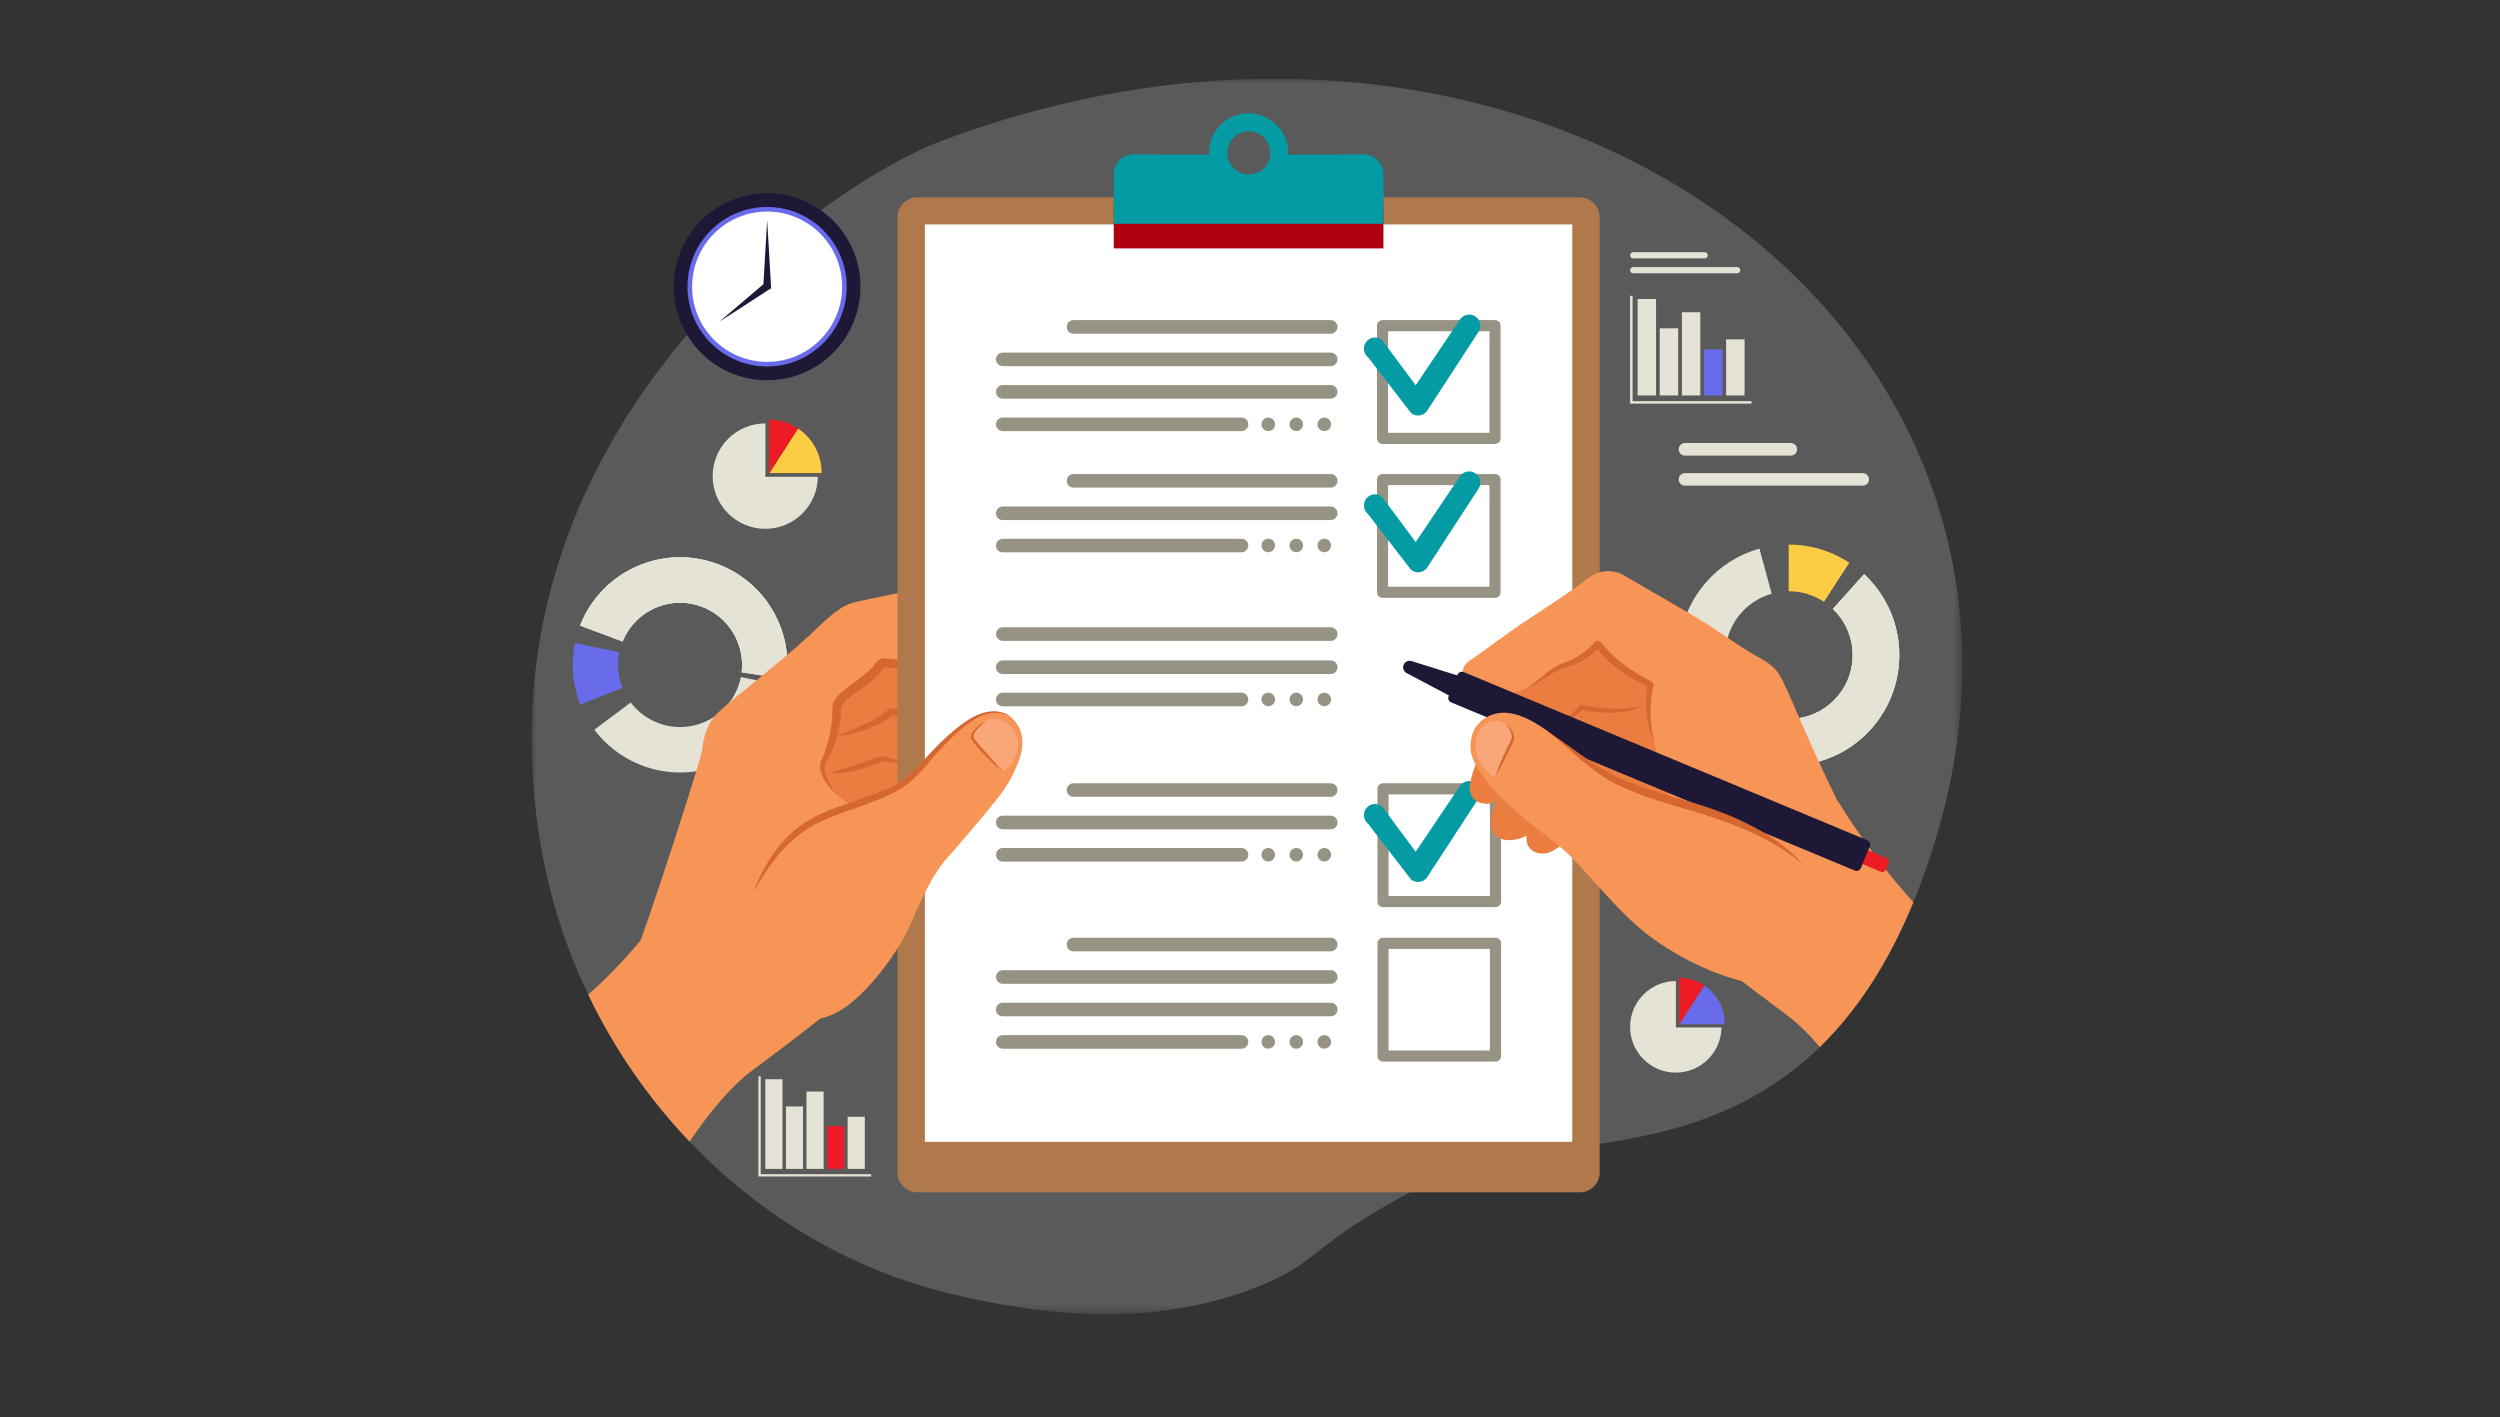 <svg width="254" height="144" viewBox="0 0 254 144" fill="none" xmlns="http://www.w3.org/2000/svg">
<rect x="0" y="0" width="254" height="144" fill="#333333" stroke="none"/>
<mask id="mask0_1085_249" style="mask-type:luminance" maskUnits="userSpaceOnUse" x="54" y="8" width="146" height="126">
<path d="M54 8H199.37V133.526H54V8Z" fill="white"/>
</mask>
<g mask="url(#mask0_1085_249)">
<path d="M129.114 130.167C134.406 127.807 133.479 125.979 146.604 119.396C158.266 113.547 185.37 122.636 196.661 85.281C212.583 32.609 155.562 -8.177 95.641 14.323C83.411 18.912 47.38 44.427 55.068 86.578C59.036 108.349 75.474 126.396 96.615 131.453C106.219 133.75 118.031 135.115 129.114 130.167Z" fill="#5A5A5A"/>
</g>
<path d="M74.959 65.24C76.235 68.485 74.641 72.151 71.401 73.427C68.162 74.709 64.505 73.115 63.229 69.87C61.953 66.62 63.542 62.953 66.781 61.677C70.021 60.396 73.683 61.995 74.959 65.24ZM58.943 71.558C61.151 77.177 67.485 79.938 73.089 77.724C78.698 75.511 81.448 69.162 79.24 63.547C77.031 57.927 70.698 55.172 65.094 57.38C59.49 59.594 56.735 65.943 58.943 71.558Z" fill="#5A5A5A"/>
<path d="M58.943 71.558C58.948 71.568 58.948 71.573 58.953 71.584C60.068 71.146 61.557 70.558 63.24 69.896C63.234 69.886 63.229 69.875 63.229 69.87C62.761 68.677 62.682 67.427 62.927 66.261L58.417 65.339C58 67.349 58.136 69.505 58.943 71.558Z" fill="#686BEA"/>
<path d="M75.271 68.787C74.865 70.818 73.469 72.615 71.401 73.427C68.714 74.49 65.745 73.568 64.078 71.375L60.386 74.136C63.261 77.959 68.427 79.563 73.089 77.724C76.662 76.313 79.078 73.219 79.787 69.709L75.271 68.787Z" fill="#E5E2D6"/>
<path d="M66.781 61.677C70.021 60.396 73.682 61.995 74.958 65.24C75.354 66.25 75.474 67.302 75.349 68.313L79.906 69C80.146 67.214 79.948 65.344 79.24 63.547C77.031 57.927 70.698 55.172 65.094 57.38C62.161 58.542 60.01 60.828 58.938 63.552L63.255 65.183C63.88 63.636 65.109 62.339 66.781 61.677Z" fill="#E5E2D6"/>
<path d="M59.042 63.302C59.01 63.386 58.974 63.469 58.943 63.552C58.943 63.552 58.943 63.552 58.938 63.552L61.24 64.422L63.255 65.183C63.292 65.084 63.333 64.99 63.375 64.896V64.891C63.422 64.797 63.469 64.709 63.516 64.615V64.609C63.562 64.521 63.615 64.433 63.667 64.344C63.667 64.344 63.667 64.339 63.672 64.334C63.719 64.25 63.771 64.167 63.828 64.084C63.828 64.078 63.833 64.073 63.839 64.068C63.891 63.984 63.943 63.906 64 63.828C64.005 63.823 64.01 63.813 64.021 63.807C64.073 63.734 64.13 63.656 64.188 63.584C64.198 63.578 64.203 63.568 64.213 63.557C64.271 63.484 64.328 63.417 64.385 63.349C64.396 63.339 64.406 63.328 64.417 63.313C64.474 63.25 64.537 63.188 64.594 63.125C64.609 63.115 64.625 63.099 64.635 63.084C64.698 63.026 64.755 62.969 64.818 62.912C64.833 62.896 64.849 62.88 64.87 62.865C64.927 62.813 64.99 62.761 65.047 62.709C65.068 62.693 65.088 62.672 65.109 62.656C65.167 62.609 65.229 62.563 65.292 62.516C65.312 62.495 65.338 62.479 65.359 62.459C65.422 62.417 65.484 62.375 65.547 62.334C65.573 62.313 65.599 62.297 65.625 62.276C65.688 62.234 65.75 62.198 65.812 62.162C65.844 62.141 65.87 62.125 65.901 62.104C65.963 62.068 66.026 62.037 66.094 62C66.125 61.984 66.151 61.964 66.182 61.948C66.255 61.912 66.328 61.88 66.396 61.844C66.427 61.834 66.448 61.818 66.479 61.807C66.578 61.761 66.677 61.719 66.781 61.677C69.412 60.636 72.323 61.495 74.005 63.594C74.073 63.677 74.135 63.755 74.193 63.844C74.318 64.011 74.432 64.188 74.537 64.37C74.698 64.646 74.838 64.933 74.958 65.24C74.99 65.328 75.026 65.417 75.057 65.511C75.062 65.531 75.068 65.547 75.073 65.568C75.104 65.656 75.13 65.745 75.156 65.839C75.162 65.849 75.167 65.865 75.172 65.88C75.193 65.964 75.213 66.047 75.234 66.125C75.234 66.141 75.24 66.156 75.245 66.172C75.266 66.261 75.281 66.354 75.297 66.443C75.302 66.464 75.302 66.484 75.307 66.505C75.323 66.594 75.338 66.688 75.349 66.776C75.349 66.781 75.349 66.781 75.349 66.787C75.359 66.875 75.37 66.964 75.375 67.052C75.38 67.073 75.38 67.094 75.38 67.115C75.385 67.203 75.391 67.292 75.396 67.38C75.396 67.401 75.396 67.417 75.396 67.433C75.396 67.516 75.396 67.594 75.396 67.672C75.396 67.688 75.396 67.703 75.396 67.724C75.391 67.808 75.385 67.896 75.38 67.984C75.38 68.005 75.38 68.026 75.375 68.052C75.37 68.141 75.359 68.224 75.349 68.313L79.906 69C79.953 68.667 79.979 68.328 79.995 67.99V67.984C80 67.875 80 67.766 80.005 67.656C80.005 67.651 80.005 67.646 80.005 67.641C80.005 67.417 80 67.193 79.99 66.964C79.984 66.854 79.974 66.75 79.963 66.646C79.963 66.625 79.963 66.609 79.963 66.594C79.953 66.495 79.943 66.401 79.932 66.302C79.932 66.292 79.927 66.276 79.927 66.266C79.901 66.052 79.87 65.834 79.828 65.615C79.828 65.594 79.823 65.568 79.818 65.547C79.802 65.464 79.787 65.38 79.766 65.297C79.76 65.266 79.755 65.24 79.75 65.214C79.729 65.12 79.708 65.031 79.688 64.943C79.682 64.927 79.677 64.912 79.677 64.896C79.646 64.792 79.62 64.683 79.588 64.578C79.583 64.558 79.578 64.537 79.573 64.511C79.547 64.433 79.521 64.349 79.495 64.271C79.484 64.234 79.474 64.203 79.463 64.167C79.443 64.094 79.417 64.021 79.391 63.948C79.38 63.917 79.37 63.886 79.359 63.854C79.318 63.75 79.281 63.646 79.24 63.547C79.104 63.193 78.948 62.854 78.781 62.526C76.963 59 73.422 56.818 69.625 56.63C69.271 56.615 68.917 56.615 68.557 56.63C68.292 56.646 68.026 56.667 67.755 56.703C66.865 56.813 65.969 57.037 65.094 57.38C65.005 57.417 64.917 57.453 64.828 57.49C64.797 57.505 64.771 57.516 64.74 57.531C64.682 57.557 64.625 57.578 64.562 57.609C64.531 57.625 64.5 57.641 64.463 57.656C64.412 57.677 64.359 57.703 64.307 57.729C64.271 57.745 64.234 57.766 64.203 57.781C64.151 57.807 64.104 57.834 64.052 57.859C64.016 57.875 63.984 57.896 63.948 57.912C63.901 57.938 63.849 57.964 63.802 57.99C63.771 58.011 63.734 58.031 63.703 58.047C63.651 58.078 63.604 58.104 63.557 58.13C63.526 58.151 63.49 58.172 63.458 58.193C63.411 58.219 63.365 58.25 63.318 58.276C63.286 58.297 63.255 58.318 63.219 58.339C63.172 58.37 63.125 58.396 63.083 58.427C63.052 58.448 63.021 58.469 62.99 58.49C62.943 58.521 62.896 58.552 62.849 58.584C62.818 58.604 62.792 58.625 62.76 58.651C62.714 58.682 62.667 58.714 62.62 58.75C62.594 58.771 62.568 58.792 62.536 58.813C62.49 58.849 62.443 58.88 62.401 58.917C62.375 58.938 62.349 58.959 62.323 58.979C62.276 59.016 62.229 59.052 62.182 59.094C62.156 59.109 62.13 59.13 62.109 59.151C62.062 59.193 62.016 59.234 61.969 59.271C61.943 59.292 61.922 59.313 61.901 59.328C61.854 59.375 61.802 59.417 61.755 59.459C61.734 59.479 61.719 59.495 61.698 59.511C61.646 59.557 61.599 59.604 61.552 59.651C61.531 59.667 61.516 59.682 61.5 59.698C61.448 59.75 61.396 59.802 61.344 59.854C61.333 59.865 61.323 59.88 61.307 59.891C61.255 59.948 61.198 60.005 61.146 60.063C61.135 60.073 61.13 60.078 61.12 60.089C61.062 60.151 61 60.219 60.943 60.287H60.938C60.146 61.182 59.505 62.203 59.042 63.302Z" fill="#E5E2D6"/>
<path d="M64.745 57.526L64.74 57.531C64.682 57.557 64.625 57.578 64.562 57.609C64.531 57.625 64.5 57.641 64.463 57.656C64.412 57.677 64.359 57.703 64.307 57.729C64.271 57.745 64.234 57.766 64.203 57.781C64.193 57.787 64.182 57.792 64.172 57.797C64.135 57.818 64.094 57.839 64.052 57.859H64.047C64.016 57.875 63.979 57.896 63.948 57.912C63.901 57.938 63.849 57.964 63.802 57.99C63.771 58.011 63.734 58.031 63.703 58.047C63.688 58.057 63.672 58.068 63.656 58.073C63.625 58.094 63.594 58.109 63.557 58.13C63.526 58.151 63.49 58.172 63.458 58.193C63.411 58.219 63.365 58.25 63.318 58.276C63.302 58.287 63.281 58.297 63.266 58.307C63.25 58.318 63.234 58.328 63.219 58.339C63.172 58.37 63.125 58.396 63.083 58.427C63.052 58.448 63.021 58.469 62.99 58.49C62.943 58.521 62.896 58.552 62.849 58.584C62.833 58.599 62.818 58.609 62.797 58.62C62.786 58.63 62.771 58.641 62.76 58.651C62.74 58.662 62.719 58.677 62.698 58.693C62.672 58.714 62.646 58.729 62.62 58.75C62.604 58.761 62.583 58.776 62.568 58.792C62.557 58.797 62.547 58.802 62.536 58.813C62.521 58.823 62.505 58.834 62.49 58.849C62.458 58.87 62.427 58.896 62.401 58.917C62.375 58.938 62.349 58.959 62.323 58.979C62.276 59.016 62.229 59.052 62.182 59.094C62.161 59.104 62.146 59.12 62.13 59.136C62.125 59.141 62.115 59.146 62.109 59.151C62.062 59.193 62.016 59.234 61.969 59.271C61.943 59.292 61.922 59.313 61.901 59.328C61.854 59.375 61.802 59.417 61.755 59.459C61.734 59.479 61.719 59.495 61.698 59.511C61.693 59.516 61.688 59.521 61.682 59.526C61.641 59.568 61.594 59.609 61.552 59.651C61.542 59.662 61.531 59.667 61.526 59.677C61.516 59.682 61.51 59.693 61.5 59.698C61.448 59.75 61.396 59.802 61.344 59.854C61.333 59.865 61.323 59.88 61.307 59.891C61.255 59.948 61.198 60.005 61.146 60.063C61.141 60.068 61.135 60.073 61.13 60.078C61.125 60.084 61.125 60.084 61.12 60.089C61.062 60.151 61 60.219 60.943 60.287C60.938 60.287 60.938 60.287 60.938 60.287C60.849 60.386 60.766 60.49 60.677 60.594C60.661 60.615 60.646 60.636 60.625 60.656C60.547 60.755 60.464 60.859 60.385 60.964C60.375 60.979 60.359 61 60.344 61.021C60.271 61.12 60.203 61.219 60.13 61.318C60.125 61.334 60.115 61.344 60.104 61.354C60.031 61.464 59.958 61.573 59.891 61.682C59.875 61.709 59.859 61.729 59.844 61.755C59.776 61.865 59.708 61.979 59.641 62.089C59.635 62.104 59.63 62.12 59.62 62.13C59.557 62.24 59.5 62.344 59.443 62.453C59.432 62.474 59.422 62.495 59.411 62.516C59.354 62.63 59.297 62.745 59.24 62.865C59.229 62.886 59.219 62.912 59.208 62.938C59.151 63.057 59.094 63.177 59.042 63.302C59.01 63.386 58.974 63.469 58.943 63.552C58.943 63.552 58.943 63.552 58.938 63.552L60.01 63.959L60.422 64.115L63.297 65.073C63.323 65.011 63.349 64.953 63.375 64.896V64.891C63.422 64.797 63.469 64.709 63.516 64.615V64.609C63.562 64.521 63.615 64.433 63.667 64.344C63.667 64.344 63.667 64.339 63.672 64.334C63.719 64.25 63.771 64.167 63.828 64.084C63.828 64.078 63.833 64.073 63.839 64.068C63.891 63.984 63.943 63.906 64 63.828C64.005 63.823 64.01 63.813 64.021 63.807C64.073 63.734 64.13 63.656 64.188 63.589C64.188 63.589 64.188 63.589 64.188 63.584C64.198 63.578 64.203 63.568 64.213 63.557C64.271 63.484 64.328 63.417 64.385 63.349C64.396 63.339 64.406 63.328 64.417 63.313C64.474 63.25 64.537 63.188 64.594 63.125C64.609 63.115 64.625 63.099 64.635 63.084C64.698 63.026 64.755 62.969 64.818 62.912C64.833 62.896 64.849 62.88 64.87 62.865C64.927 62.813 64.99 62.761 65.047 62.709C65.068 62.693 65.088 62.672 65.109 62.656C65.167 62.609 65.229 62.563 65.292 62.516C65.318 62.495 65.338 62.479 65.359 62.459C65.365 62.459 65.365 62.459 65.365 62.459C65.422 62.417 65.484 62.375 65.547 62.334C65.573 62.313 65.599 62.297 65.625 62.276C65.688 62.234 65.75 62.198 65.812 62.162C65.844 62.141 65.87 62.125 65.901 62.104C65.963 62.068 66.026 62.037 66.088 62C66.094 62 66.094 62 66.094 62C66.094 62 66.094 62 66.094 61.995C66.125 61.979 66.156 61.964 66.182 61.948C66.255 61.912 66.328 61.88 66.396 61.844C66.427 61.834 66.448 61.818 66.479 61.807C66.578 61.761 66.677 61.719 66.781 61.677H66.787C66.88 61.641 66.969 61.604 67.062 61.573C67.094 61.563 67.12 61.552 67.151 61.542C67.219 61.526 67.281 61.505 67.344 61.484C67.38 61.474 67.417 61.464 67.448 61.453C67.51 61.438 67.573 61.422 67.635 61.406C67.672 61.401 67.703 61.391 67.734 61.386C67.812 61.37 67.885 61.354 67.963 61.339C67.979 61.334 68 61.334 68.021 61.328C68.115 61.313 68.208 61.297 68.302 61.287C68.328 61.281 68.354 61.281 68.385 61.276C68.453 61.271 68.521 61.261 68.588 61.255C68.625 61.255 68.656 61.25 68.693 61.25C68.755 61.245 68.818 61.24 68.88 61.24C68.912 61.24 68.948 61.24 68.979 61.234C69.047 61.234 69.115 61.234 69.182 61.234C69.208 61.24 69.24 61.24 69.266 61.24C69.359 61.24 69.448 61.245 69.542 61.25C69.562 61.255 69.583 61.255 69.599 61.255C69.672 61.261 69.75 61.271 69.823 61.281C69.854 61.281 69.885 61.287 69.917 61.292C69.979 61.302 70.042 61.307 70.104 61.318C70.135 61.323 70.172 61.328 70.203 61.334C70.266 61.349 70.328 61.359 70.391 61.375C70.422 61.38 70.453 61.386 70.479 61.391C70.568 61.412 70.662 61.432 70.75 61.459C70.838 61.484 70.927 61.511 71.016 61.537C71.042 61.547 71.073 61.557 71.099 61.568C71.162 61.589 71.219 61.609 71.281 61.63C71.312 61.641 71.344 61.656 71.375 61.667C71.432 61.688 71.49 61.714 71.547 61.74C71.578 61.75 71.604 61.761 71.635 61.776C71.703 61.802 71.771 61.839 71.838 61.87C71.854 61.875 71.87 61.886 71.885 61.891C71.969 61.932 72.052 61.974 72.135 62.021C72.156 62.031 72.177 62.047 72.198 62.057C72.26 62.094 72.318 62.125 72.375 62.162C72.401 62.177 72.432 62.198 72.458 62.214C72.51 62.245 72.562 62.281 72.615 62.318C72.641 62.334 72.667 62.354 72.698 62.37C72.75 62.412 72.807 62.448 72.859 62.49C72.88 62.505 72.901 62.521 72.922 62.537C72.995 62.594 73.068 62.651 73.141 62.709C73.156 62.724 73.167 62.734 73.182 62.745C73.24 62.797 73.297 62.844 73.354 62.896C73.375 62.917 73.396 62.938 73.422 62.964C73.469 63.005 73.516 63.052 73.557 63.094C73.583 63.12 73.604 63.141 73.63 63.167C73.672 63.214 73.719 63.261 73.76 63.313C73.781 63.334 73.802 63.354 73.823 63.375C73.885 63.448 73.948 63.521 74.005 63.594C74.042 63.641 74.078 63.688 74.115 63.734C74.141 63.771 74.167 63.807 74.193 63.844C74.266 63.943 74.338 64.047 74.406 64.156C74.448 64.224 74.495 64.297 74.537 64.37C74.583 64.453 74.63 64.537 74.677 64.62C74.688 64.646 74.698 64.672 74.713 64.698C74.745 64.761 74.776 64.823 74.807 64.891C74.818 64.917 74.833 64.943 74.844 64.969C74.88 65.058 74.922 65.146 74.958 65.24C74.99 65.328 75.026 65.417 75.057 65.511C75.062 65.531 75.068 65.547 75.073 65.568C75.104 65.656 75.13 65.745 75.156 65.839C75.162 65.849 75.167 65.865 75.172 65.88C75.193 65.964 75.213 66.047 75.234 66.125C75.234 66.141 75.24 66.156 75.245 66.172C75.266 66.261 75.281 66.354 75.297 66.443C75.302 66.464 75.302 66.484 75.307 66.505C75.323 66.594 75.338 66.688 75.349 66.776C75.349 66.781 75.349 66.781 75.349 66.787C75.359 66.875 75.37 66.964 75.375 67.052C75.38 67.073 75.38 67.094 75.38 67.109L79.995 67.115C79.995 67.109 79.995 67.099 79.995 67.089C79.99 67.047 79.99 67.005 79.99 66.964C79.984 66.854 79.974 66.75 79.963 66.646C79.963 66.636 79.963 66.625 79.963 66.615C79.963 66.609 79.963 66.604 79.963 66.594C79.953 66.505 79.943 66.417 79.932 66.328C79.932 66.318 79.932 66.313 79.932 66.302C79.932 66.297 79.932 66.292 79.932 66.292C79.927 66.281 79.927 66.276 79.927 66.266C79.901 66.047 79.87 65.834 79.828 65.615C79.828 65.594 79.823 65.568 79.818 65.547C79.802 65.464 79.787 65.38 79.766 65.297C79.76 65.266 79.755 65.24 79.75 65.214C79.745 65.198 79.74 65.183 79.74 65.167C79.724 65.094 79.703 65.016 79.688 64.943C79.682 64.927 79.682 64.917 79.677 64.906C79.677 64.901 79.677 64.901 79.677 64.896C79.672 64.886 79.667 64.875 79.667 64.865C79.641 64.771 79.615 64.672 79.588 64.578C79.588 64.568 79.583 64.563 79.583 64.552C79.578 64.537 79.573 64.526 79.573 64.511C79.552 64.448 79.531 64.38 79.51 64.318C79.505 64.302 79.5 64.287 79.495 64.271C79.495 64.255 79.49 64.24 79.484 64.224C79.479 64.209 79.469 64.188 79.463 64.167C79.443 64.094 79.417 64.021 79.391 63.948C79.385 63.927 79.38 63.912 79.37 63.896C79.365 63.88 79.365 63.865 79.359 63.854C79.318 63.75 79.281 63.646 79.24 63.547C79.172 63.365 79.094 63.188 79.016 63.011C78.943 62.849 78.865 62.688 78.781 62.526C78.729 62.427 78.677 62.328 78.625 62.234C78.609 62.203 78.588 62.177 78.573 62.146C78.537 62.078 78.495 62.005 78.453 61.932C78.432 61.906 78.417 61.88 78.401 61.854C78.344 61.761 78.287 61.667 78.229 61.573C78.224 61.568 78.219 61.563 78.213 61.552C78.156 61.469 78.099 61.386 78.042 61.302C78.026 61.276 78.005 61.25 77.99 61.219C77.938 61.156 77.891 61.089 77.844 61.021C77.823 61 77.807 60.974 77.792 60.948C77.724 60.865 77.656 60.776 77.588 60.693C77.583 60.682 77.573 60.672 77.562 60.662C77.505 60.589 77.443 60.516 77.38 60.443C77.359 60.417 77.338 60.396 77.318 60.37C77.266 60.307 77.213 60.25 77.156 60.188C77.135 60.167 77.12 60.146 77.099 60.125C77.026 60.047 76.953 59.969 76.88 59.891C76.865 59.88 76.854 59.865 76.838 59.854C76.776 59.792 76.713 59.729 76.646 59.667C76.625 59.641 76.599 59.62 76.578 59.599C76.516 59.542 76.458 59.484 76.396 59.432C76.375 59.412 76.359 59.396 76.338 59.375C76.255 59.307 76.177 59.24 76.094 59.172C76.078 59.156 76.062 59.141 76.047 59.13C75.979 59.073 75.917 59.021 75.849 58.969C75.823 58.948 75.797 58.927 75.771 58.906C75.703 58.854 75.641 58.807 75.573 58.755C75.552 58.745 75.531 58.729 75.51 58.714C75.427 58.651 75.338 58.589 75.255 58.531C75.234 58.516 75.213 58.505 75.198 58.49C75.125 58.443 75.057 58.401 74.984 58.354C74.958 58.334 74.932 58.318 74.901 58.302C74.833 58.255 74.76 58.214 74.688 58.172C74.667 58.156 74.651 58.146 74.63 58.136C74.537 58.078 74.448 58.031 74.354 57.979C74.333 57.964 74.312 57.953 74.292 57.943C74.219 57.901 74.146 57.865 74.073 57.828C74.042 57.813 74.016 57.797 73.984 57.781C73.906 57.745 73.833 57.709 73.755 57.672C73.734 57.662 73.719 57.651 73.698 57.646C73.604 57.599 73.505 57.557 73.412 57.516C73.385 57.505 73.359 57.495 73.338 57.484C73.26 57.453 73.188 57.422 73.115 57.391C73.083 57.38 73.052 57.37 73.021 57.354C72.938 57.323 72.854 57.292 72.771 57.261C72.755 57.255 72.74 57.25 72.724 57.245C72.625 57.209 72.526 57.177 72.427 57.146C72.401 57.136 72.37 57.13 72.344 57.12C72.271 57.094 72.193 57.073 72.115 57.047C72.083 57.042 72.057 57.031 72.026 57.026C71.932 57 71.844 56.974 71.755 56.953C71.74 56.948 71.729 56.943 71.719 56.943C71.615 56.917 71.51 56.891 71.406 56.87C71.38 56.865 71.349 56.859 71.323 56.854C71.245 56.834 71.167 56.818 71.088 56.807C71.057 56.797 71.026 56.792 70.995 56.787C70.896 56.771 70.802 56.755 70.703 56.74C70.693 56.74 70.688 56.74 70.682 56.734C70.578 56.719 70.469 56.709 70.365 56.693C70.333 56.693 70.307 56.688 70.276 56.682C70.198 56.677 70.115 56.667 70.037 56.662C70.005 56.656 69.974 56.656 69.943 56.651C69.838 56.646 69.729 56.636 69.625 56.63C69.271 56.615 68.917 56.615 68.557 56.63C68.443 56.636 68.323 56.646 68.203 56.656C68.172 56.656 68.141 56.662 68.115 56.662C67.995 56.677 67.875 56.688 67.76 56.698L67.755 56.703H67.75C67.651 56.714 67.552 56.729 67.453 56.745C67.417 56.75 67.385 56.755 67.354 56.761C67.281 56.771 67.213 56.781 67.141 56.797C67.104 56.802 67.068 56.807 67.031 56.818C66.963 56.828 66.891 56.844 66.823 56.859C66.787 56.865 66.755 56.875 66.724 56.88C66.625 56.901 66.521 56.927 66.422 56.953H66.417C66.318 56.979 66.213 57.005 66.115 57.037C66.083 57.047 66.052 57.052 66.021 57.063C65.948 57.084 65.88 57.104 65.807 57.13C65.771 57.141 65.734 57.151 65.703 57.162C65.63 57.188 65.557 57.209 65.49 57.234C65.458 57.245 65.427 57.255 65.396 57.271C65.297 57.307 65.193 57.344 65.094 57.38C65.005 57.417 64.917 57.453 64.828 57.49C64.802 57.505 64.771 57.516 64.745 57.526Z" fill="#E5E2D6"/>
<path d="M104.745 59.13C104.745 59.13 101.016 58.036 98.547 58.698C96.266 59.307 87.526 60.948 86.547 61.266C85.026 61.75 83.682 63.214 82.24 64.547C80.797 65.885 79.859 66.641 77.422 68.667C75.667 70.13 73.802 71.552 72.828 72.531C71.854 73.505 71.458 74.984 71.349 76.104C71.245 77.224 65.417 95.094 64.172 97.99C62.922 100.906 80.734 105.099 82.677 102.464C84.625 99.828 94.219 85.495 98.438 80.943C102.651 76.396 104.745 59.13 104.745 59.13Z" fill="#F79556"/>
<path d="M85.026 80.792C85.026 80.792 82.995 78.594 83.703 77.339C84.406 76.084 85.057 73.698 85.01 72C84.969 70.578 88.162 69.459 89.344 67.61C89.469 67.417 89.766 67.297 89.995 67.339C91.672 67.662 93.662 67.12 94.287 66.755C94.344 66.724 94.412 66.714 94.479 66.729C94.995 66.86 97.344 67.38 99.87 66.86L99.094 78.891C99.094 78.891 90.12 83.755 89.568 83.766C89.016 83.771 85.026 80.792 85.026 80.792Z" fill="#EC7D40"/>
<path d="M85.026 80.792C84.62 80.412 84.25 79.99 83.938 79.521C83.781 79.287 83.641 79.037 83.526 78.771C83.417 78.5 83.328 78.209 83.323 77.886C83.323 77.729 83.339 77.558 83.396 77.401C83.406 77.359 83.427 77.318 83.443 77.281L83.469 77.219L83.49 77.172L83.573 76.995C83.677 76.75 83.776 76.5 83.859 76.245C84.031 75.74 84.177 75.214 84.287 74.688C84.401 74.162 84.484 73.63 84.531 73.104C84.547 72.969 84.552 72.839 84.563 72.709C84.568 72.573 84.568 72.443 84.573 72.313L84.568 72.12V71.875C84.583 71.677 84.635 71.479 84.714 71.318C84.792 71.151 84.88 71.005 84.984 70.88C85.083 70.745 85.193 70.636 85.297 70.526C85.516 70.308 85.74 70.12 85.964 69.943C86.412 69.594 86.865 69.276 87.297 68.948C87.729 68.625 88.141 68.292 88.495 67.927C88.537 67.88 88.578 67.834 88.62 67.792L88.745 67.646L88.854 67.5L88.964 67.344C89.047 67.229 89.135 67.146 89.234 67.078C89.328 67.016 89.432 66.964 89.537 66.933C89.641 66.896 89.755 66.875 89.875 66.875C89.938 66.875 90 66.88 90.063 66.891L90.167 66.906C90.662 67 91.182 67.021 91.703 66.99C92.224 66.953 92.75 66.875 93.26 66.75C93.516 66.688 93.771 66.609 93.995 66.516C94.021 66.505 94.047 66.495 94.073 66.479L94.109 66.464L94.115 66.459L94.13 66.453C94.135 66.448 94.146 66.443 94.156 66.443C94.172 66.433 94.193 66.422 94.208 66.417C94.287 66.391 94.365 66.38 94.448 66.386C94.484 66.391 94.526 66.396 94.563 66.406L94.609 66.417C94.734 66.453 94.865 66.49 94.995 66.521C95.516 66.646 96.052 66.745 96.589 66.813C97.667 66.953 98.766 66.974 99.87 66.859C99.339 67.021 98.792 67.13 98.234 67.198C97.682 67.266 97.12 67.292 96.557 67.281C96.276 67.276 95.995 67.261 95.714 67.24C95.432 67.214 95.151 67.183 94.875 67.136C94.734 67.115 94.594 67.094 94.453 67.063L94.401 67.052C94.401 67.052 94.406 67.058 94.412 67.058C94.422 67.058 94.432 67.058 94.443 67.058L94.453 67.052L94.396 67.084C94.365 67.104 94.328 67.125 94.292 67.146C94.016 67.287 93.745 67.386 93.469 67.474C93.193 67.563 92.912 67.636 92.63 67.693C92.349 67.75 92.063 67.802 91.776 67.828C91.198 67.896 90.609 67.891 90.01 67.802L89.906 67.787C89.906 67.787 89.901 67.787 89.891 67.787C89.875 67.792 89.849 67.797 89.823 67.802C89.771 67.818 89.729 67.865 89.734 67.865L89.609 68.047L89.474 68.234C89.427 68.292 89.375 68.349 89.328 68.406C89.281 68.464 89.229 68.521 89.177 68.578C88.771 69.011 88.318 69.375 87.87 69.714C87.417 70.052 86.964 70.365 86.537 70.693C86.328 70.849 86.125 71.016 85.943 71.188C85.859 71.271 85.771 71.359 85.703 71.448C85.63 71.537 85.573 71.62 85.531 71.703C85.521 71.724 85.51 71.745 85.5 71.766L85.479 71.828C85.469 71.849 85.469 71.865 85.464 71.886C85.464 71.901 85.453 71.922 85.458 71.943L85.453 72L85.448 72.109V72.334C85.432 72.625 85.406 72.912 85.365 73.198C85.292 73.766 85.167 74.323 85.016 74.87C84.974 75.005 84.932 75.141 84.891 75.276C84.849 75.412 84.802 75.547 84.755 75.683C84.662 75.948 84.563 76.214 84.443 76.474C84.333 76.734 84.203 76.995 84.063 77.245L83.953 77.433L83.927 77.474L83.906 77.511C83.896 77.531 83.88 77.552 83.87 77.578C83.823 77.677 83.802 77.787 83.787 77.901C83.766 78.136 83.807 78.391 83.875 78.646C83.948 78.896 84.047 79.146 84.167 79.391C84.287 79.636 84.422 79.87 84.563 80.104C84.708 80.339 84.859 80.568 85.026 80.792Z" fill="#D66730"/>
<path d="M84.932 74.818C85.063 74.776 85.188 74.724 85.307 74.672L85.682 74.516L86.422 74.203C86.912 73.995 87.401 73.781 87.875 73.557C88.354 73.333 88.823 73.099 89.266 72.833C89.484 72.698 89.698 72.557 89.885 72.406C89.932 72.37 89.979 72.328 90.026 72.292C90.047 72.271 90.073 72.25 90.094 72.229L90.125 72.203L90.156 72.172C90.167 72.162 90.177 72.151 90.193 72.141C90.297 72.062 90.406 72.021 90.51 71.995C90.615 71.974 90.714 71.969 90.807 71.969C90.849 71.974 90.896 71.979 90.943 71.984C90.964 71.99 90.984 71.99 91.005 71.995L91.063 72.01L91.255 72.052C91.385 72.078 91.516 72.104 91.641 72.13C91.896 72.182 92.156 72.229 92.412 72.271C92.927 72.349 93.448 72.406 93.969 72.427C94.49 72.453 95.016 72.443 95.547 72.422C96.078 72.401 96.615 72.359 97.156 72.344C96.641 72.516 96.125 72.656 95.594 72.771C95.063 72.88 94.521 72.958 93.974 72.99C93.422 73.021 92.87 73 92.323 72.943C92.052 72.912 91.781 72.875 91.51 72.828C91.375 72.802 91.245 72.776 91.109 72.75L90.912 72.708L90.87 72.698C90.859 72.698 90.849 72.693 90.839 72.693C90.813 72.693 90.792 72.688 90.771 72.688C90.688 72.682 90.625 72.703 90.625 72.708C90.62 72.708 90.62 72.713 90.62 72.713H90.615L90.573 72.755C90.547 72.781 90.516 72.802 90.49 72.828C90.432 72.875 90.375 72.922 90.318 72.969C90.083 73.141 89.844 73.292 89.599 73.422C89.354 73.552 89.104 73.672 88.854 73.781C88.599 73.891 88.344 73.99 88.089 74.078C87.578 74.26 87.057 74.412 86.531 74.542C86.266 74.604 86.005 74.662 85.74 74.708C85.474 74.755 85.203 74.802 84.932 74.818Z" fill="#D66730"/>
<path d="M84.297 78.5C84.932 78.318 85.552 78.151 86.162 77.958C86.776 77.766 87.38 77.562 87.984 77.344L88.438 77.182L88.901 77.026C89.057 76.974 89.213 76.922 89.38 76.875L89.505 76.844C89.552 76.828 89.609 76.823 89.662 76.818C89.688 76.812 89.713 76.812 89.745 76.812H89.792C89.833 76.818 89.875 76.828 89.906 76.844C89.938 76.859 89.974 76.87 90.005 76.885C90.281 77.01 90.588 77.099 90.896 77.177C91.203 77.25 91.521 77.302 91.849 77.349C91.531 77.432 91.198 77.469 90.859 77.469C90.526 77.463 90.188 77.422 89.849 77.333C89.807 77.318 89.766 77.307 89.724 77.292C89.734 77.297 89.755 77.302 89.776 77.302L89.787 77.307H89.766C89.75 77.307 89.74 77.312 89.724 77.312C89.698 77.323 89.672 77.328 89.646 77.338L89.537 77.375C89.396 77.432 89.245 77.495 89.099 77.557C88.948 77.62 88.797 77.677 88.646 77.74C88.49 77.797 88.338 77.854 88.182 77.912C87.562 78.13 86.922 78.302 86.271 78.412C85.62 78.521 84.953 78.568 84.297 78.5Z" fill="#D66730"/>
<path d="M160.516 121.141H93.193C92.088 121.141 91.188 120.245 91.188 119.13V22.063C91.188 20.953 92.088 20.052 93.193 20.052H160.516C161.625 20.052 162.521 20.953 162.521 22.063V119.13C162.521 120.245 161.625 121.141 160.516 121.141Z" fill="#B0794B"/>
<path d="M159.745 116.011H93.969V22.802H159.745V116.011Z" fill="white"/>
<path d="M129.542 71.062C129.542 71.443 129.234 71.75 128.854 71.75C128.474 71.75 128.167 71.443 128.167 71.062C128.167 70.682 128.474 70.375 128.854 70.375C129.234 70.375 129.542 70.682 129.542 71.062Z" fill="#969384"/>
<path d="M132.385 71.062C132.385 71.443 132.078 71.75 131.703 71.75C131.323 71.75 131.016 71.443 131.016 71.062C131.016 70.682 131.323 70.375 131.703 70.375C132.078 70.375 132.385 70.682 132.385 71.062Z" fill="#969384"/>
<path d="M135.234 71.062C135.234 71.443 134.927 71.75 134.547 71.75C134.167 71.75 133.859 71.443 133.859 71.062C133.859 70.682 134.167 70.375 134.547 70.375C134.927 70.375 135.234 70.682 135.234 71.062Z" fill="#969384"/>
<path d="M135.198 68.479H101.88C101.5 68.479 101.193 68.172 101.193 67.792C101.193 67.406 101.5 67.099 101.88 67.099H135.198C135.583 67.099 135.891 67.406 135.891 67.792C135.891 68.172 135.583 68.479 135.198 68.479Z" fill="#969384"/>
<path d="M135.198 65.115H101.88C101.5 65.115 101.193 64.802 101.193 64.422C101.193 64.042 101.5 63.73 101.88 63.73H135.198C135.583 63.73 135.891 64.042 135.891 64.422C135.891 64.802 135.583 65.115 135.198 65.115Z" fill="#969384"/>
<path d="M126.141 71.76H101.88C101.5 71.76 101.193 71.448 101.193 71.068C101.193 70.688 101.5 70.375 101.88 70.375H126.141C126.521 70.375 126.828 70.688 126.828 71.068C126.828 71.448 126.521 71.76 126.141 71.76Z" fill="#969384"/>
<path d="M129.542 43.109C129.542 43.49 129.234 43.797 128.854 43.797C128.474 43.797 128.167 43.49 128.167 43.109C128.167 42.729 128.474 42.422 128.854 42.422C129.234 42.422 129.542 42.729 129.542 43.109Z" fill="#969384"/>
<path d="M132.385 43.109C132.385 43.49 132.078 43.797 131.703 43.797C131.323 43.797 131.016 43.49 131.016 43.109C131.016 42.729 131.323 42.422 131.703 42.422C132.078 42.422 132.385 42.729 132.385 43.109Z" fill="#969384"/>
<path d="M135.234 43.109C135.234 43.49 134.927 43.797 134.547 43.797C134.167 43.797 133.859 43.49 133.859 43.109C133.859 42.729 134.167 42.422 134.547 42.422C134.927 42.422 135.234 42.729 135.234 43.109Z" fill="#969384"/>
<path d="M135.198 33.906H109.068C108.688 33.906 108.38 33.594 108.38 33.214C108.38 32.834 108.688 32.521 109.068 32.521H135.198C135.583 32.521 135.891 32.834 135.891 33.214C135.891 33.594 135.583 33.906 135.198 33.906Z" fill="#969384"/>
<path d="M135.198 37.203H101.88C101.5 37.203 101.193 36.896 101.193 36.511C101.193 36.13 101.5 35.823 101.88 35.823H135.198C135.583 35.823 135.891 36.13 135.891 36.511C135.891 36.896 135.583 37.203 135.198 37.203Z" fill="#969384"/>
<path d="M135.198 40.505H101.88C101.5 40.505 101.193 40.193 101.193 39.813C101.193 39.433 101.5 39.12 101.88 39.12H135.198C135.583 39.12 135.891 39.433 135.891 39.813C135.891 40.193 135.583 40.505 135.198 40.505Z" fill="#969384"/>
<path d="M126.141 43.802H101.88C101.5 43.802 101.193 43.495 101.193 43.109C101.193 42.729 101.5 42.422 101.88 42.422H126.141C126.521 42.422 126.828 42.729 126.828 43.109C126.828 43.495 126.521 43.802 126.141 43.802Z" fill="#969384"/>
<path d="M129.542 105.859C129.542 106.24 129.234 106.547 128.854 106.547C128.474 106.547 128.167 106.24 128.167 105.859C128.167 105.479 128.474 105.172 128.854 105.172C129.234 105.172 129.542 105.479 129.542 105.859Z" fill="#969384"/>
<path d="M132.385 105.859C132.385 106.24 132.078 106.547 131.703 106.547C131.323 106.547 131.016 106.24 131.016 105.859C131.016 105.479 131.323 105.172 131.703 105.172C132.078 105.172 132.385 105.479 132.385 105.859Z" fill="#969384"/>
<path d="M135.234 105.859C135.234 106.24 134.927 106.547 134.547 106.547C134.167 106.547 133.859 106.24 133.859 105.859C133.859 105.479 134.167 105.172 134.547 105.172C134.927 105.172 135.234 105.479 135.234 105.859Z" fill="#969384"/>
<path d="M135.198 96.657H109.068C108.688 96.657 108.38 96.344 108.38 95.964C108.38 95.584 108.688 95.276 109.068 95.276H135.198C135.583 95.276 135.891 95.584 135.891 95.964C135.891 96.344 135.583 96.657 135.198 96.657Z" fill="#969384"/>
<path d="M135.198 99.954H101.88C101.5 99.954 101.193 99.646 101.193 99.266C101.193 98.88 101.5 98.573 101.88 98.573H135.198C135.583 98.573 135.891 98.88 135.891 99.266C135.891 99.646 135.583 99.954 135.198 99.954Z" fill="#969384"/>
<path d="M135.198 103.255H101.88C101.5 103.255 101.193 102.948 101.193 102.563C101.193 102.182 101.5 101.875 101.88 101.875H135.198C135.583 101.875 135.891 102.182 135.891 102.563C135.891 102.948 135.583 103.255 135.198 103.255Z" fill="#969384"/>
<path d="M126.141 106.552H101.88C101.5 106.552 101.193 106.245 101.193 105.865C101.193 105.484 101.5 105.172 101.88 105.172H126.141C126.521 105.172 126.828 105.484 126.828 105.865C126.828 106.245 126.521 106.552 126.141 106.552Z" fill="#969384"/>
<path d="M141.031 43.974H151.328V33.656H141.031V43.974ZM151.896 45.109H140.464C140.151 45.109 139.901 44.854 139.901 44.542V33.089C139.901 32.776 140.151 32.521 140.464 32.521H151.896C152.208 32.521 152.458 32.776 152.458 33.089V44.542C152.458 44.854 152.208 45.109 151.896 45.109Z" fill="#969384"/>
<path d="M141.031 59.609H151.328V49.292H141.031V59.609ZM151.896 60.745H140.464C140.151 60.745 139.901 60.49 139.901 60.177V48.724C139.901 48.412 140.151 48.162 140.464 48.162H151.896C152.208 48.162 152.458 48.412 152.458 48.724V60.177C152.458 60.49 152.208 60.745 151.896 60.745Z" fill="#969384"/>
<path d="M141.078 91.031H151.375V80.713H141.078V91.031ZM151.943 92.162H140.516C140.198 92.162 139.948 91.912 139.948 91.599V80.146C139.948 79.833 140.198 79.578 140.516 79.578H151.943C152.255 79.578 152.51 79.833 152.51 80.146V91.599C152.51 91.912 152.255 92.162 151.943 92.162Z" fill="#969384"/>
<path d="M141.078 106.724H151.375V96.407H141.078V106.724ZM151.943 107.86H140.516C140.198 107.86 139.948 107.604 139.948 107.292V95.839C139.948 95.526 140.198 95.276 140.516 95.276H151.943C152.255 95.276 152.51 95.526 152.51 95.839V107.292C152.51 107.604 152.255 107.86 151.943 107.86Z" fill="#969384"/>
<path d="M129.542 55.422C129.542 55.802 129.234 56.109 128.854 56.109C128.474 56.109 128.167 55.802 128.167 55.422C128.167 55.042 128.474 54.734 128.854 54.734C129.234 54.734 129.542 55.042 129.542 55.422Z" fill="#969384"/>
<path d="M132.385 55.422C132.385 55.802 132.078 56.109 131.703 56.109C131.323 56.109 131.016 55.802 131.016 55.422C131.016 55.042 131.323 54.734 131.703 54.734C132.078 54.734 132.385 55.042 132.385 55.422Z" fill="#969384"/>
<path d="M135.234 55.422C135.234 55.802 134.927 56.109 134.547 56.109C134.167 56.109 133.859 55.802 133.859 55.422C133.859 55.042 134.167 54.734 134.547 54.734C134.927 54.734 135.234 55.042 135.234 55.422Z" fill="#969384"/>
<path d="M135.198 49.542H109.068C108.688 49.542 108.38 49.234 108.38 48.849C108.38 48.469 108.688 48.162 109.068 48.162H135.198C135.583 48.162 135.891 48.469 135.891 48.849C135.891 49.234 135.583 49.542 135.198 49.542Z" fill="#969384"/>
<path d="M135.198 52.839H101.88C101.5 52.839 101.193 52.531 101.193 52.151C101.193 51.771 101.5 51.459 101.88 51.459H135.198C135.583 51.459 135.891 51.771 135.891 52.151C135.891 52.531 135.583 52.839 135.198 52.839Z" fill="#969384"/>
<path d="M126.141 56.12H101.88C101.5 56.12 101.193 55.807 101.193 55.427C101.193 55.047 101.5 54.74 101.88 54.74H126.141C126.521 54.74 126.828 55.047 126.828 55.427C126.828 55.807 126.521 56.12 126.141 56.12Z" fill="#969384"/>
<path d="M129.542 86.844C129.542 87.219 129.234 87.531 128.854 87.531C128.474 87.531 128.167 87.219 128.167 86.844C128.167 86.463 128.474 86.156 128.854 86.156C129.234 86.156 129.542 86.463 129.542 86.844Z" fill="#969384"/>
<path d="M132.385 86.844C132.385 87.219 132.078 87.531 131.703 87.531C131.323 87.531 131.016 87.219 131.016 86.844C131.016 86.463 131.323 86.156 131.703 86.156C132.078 86.156 132.385 86.463 132.385 86.844Z" fill="#969384"/>
<path d="M135.234 86.844C135.234 87.219 134.927 87.531 134.547 87.531C134.167 87.531 133.859 87.219 133.859 86.844C133.859 86.463 134.167 86.156 134.547 86.156C134.927 86.156 135.234 86.463 135.234 86.844Z" fill="#969384"/>
<path d="M135.198 80.958H109.068C108.688 80.958 108.38 80.651 108.38 80.266C108.38 79.885 108.688 79.578 109.068 79.578H135.198C135.583 79.578 135.891 79.885 135.891 80.266C135.891 80.651 135.583 80.958 135.198 80.958Z" fill="#969384"/>
<path d="M135.198 84.26H101.88C101.5 84.26 101.193 83.948 101.193 83.568C101.193 83.188 101.5 82.875 101.88 82.875H135.198C135.583 82.875 135.891 83.188 135.891 83.568C135.891 83.948 135.583 84.26 135.198 84.26Z" fill="#969384"/>
<path d="M126.141 87.537H101.88C101.5 87.537 101.193 87.229 101.193 86.844C101.193 86.463 101.5 86.156 101.88 86.156H126.141C126.521 86.156 126.828 86.463 126.828 86.844C126.828 87.229 126.521 87.537 126.141 87.537Z" fill="#969384"/>
<path d="M144.214 42.208C144.51 42.172 144.781 42.016 144.969 41.776L150.167 33.797C150.547 33.302 150.458 32.589 149.969 32.203C149.474 31.818 148.76 31.906 148.375 32.401L143.833 39.141L140.406 34.526C139.912 34.141 139.198 34.229 138.813 34.724C138.432 35.219 138.516 35.932 139.01 36.318L143.375 41.974C143.615 42.161 143.917 42.245 144.214 42.208Z" fill="#049BA5"/>
<path d="M144.214 58.141C144.51 58.104 144.781 57.948 144.969 57.714L150.167 49.729C150.547 49.234 150.458 48.521 149.969 48.135C149.474 47.75 148.76 47.839 148.375 48.333L143.833 55.078L140.406 50.464C139.912 50.078 139.198 50.167 138.813 50.661C138.432 51.156 138.516 51.87 139.01 52.255L143.375 57.911C143.615 58.094 143.917 58.177 144.214 58.141Z" fill="#049BA5"/>
<path d="M144.214 89.599C144.51 89.563 144.781 89.412 144.969 89.172L150.167 81.193C150.547 80.698 150.458 79.985 149.969 79.599C149.474 79.214 148.76 79.302 148.375 79.797L143.833 86.537L140.406 81.922C139.912 81.537 139.198 81.625 138.813 82.12C138.432 82.615 138.516 83.328 139.01 83.714L143.375 89.37C143.615 89.558 143.917 89.641 144.214 89.599Z" fill="#049BA5"/>
<path d="M181.76 73.047C178.182 73.047 175.287 70.146 175.287 66.563C175.287 62.979 178.182 60.073 181.76 60.073C185.333 60.073 188.234 62.979 188.234 66.563C188.234 70.146 185.333 73.047 181.76 73.047ZM181.76 55.334C175.573 55.334 170.557 60.359 170.557 66.563C170.557 72.761 175.573 77.787 181.76 77.787C187.948 77.787 192.964 72.761 192.964 66.563C192.964 60.359 187.948 55.334 181.76 55.334Z" fill="#5A5A5A"/>
<path d="M181.76 55.334C181.75 55.334 181.745 55.334 181.734 55.334C181.734 56.568 181.729 58.214 181.729 60.073C181.74 60.073 181.75 60.073 181.76 60.073C183.073 60.073 184.292 60.469 185.313 61.146L187.891 57.172C186.13 56.016 184.026 55.334 181.76 55.334Z" fill="#FCCC44"/>
<path d="M178.26 72.011C176.474 70.855 175.287 68.849 175.287 66.563C175.287 63.589 177.281 61.089 180.005 60.323L178.76 55.745C174.031 57.058 170.557 61.401 170.557 66.563C170.557 70.516 172.599 73.985 175.677 75.985L178.26 72.011Z" fill="#E5E2D6"/>
<path d="M181.948 46.292H171.193C170.844 46.292 170.557 46.005 170.557 45.651C170.557 45.297 170.844 45.011 171.193 45.011H181.948C182.302 45.011 182.583 45.297 182.583 45.651C182.583 46.005 182.302 46.292 181.948 46.292Z" fill="#E5E2D6"/>
<path d="M189.255 49.344H171.193C170.844 49.344 170.557 49.063 170.557 48.709C170.557 48.354 170.844 48.068 171.193 48.068H189.255C189.604 48.068 189.891 48.354 189.891 48.709C189.891 49.063 189.604 49.344 189.255 49.344Z" fill="#E5E2D6"/>
<path d="M188.234 66.562C188.234 70.146 185.333 73.047 181.76 73.047C180.646 73.047 179.594 72.766 178.677 72.266L176.307 76.37C177.922 77.271 179.781 77.787 181.76 77.787C187.948 77.787 192.964 72.76 192.964 66.562C192.964 63.318 191.589 60.396 189.396 58.344L186.219 61.865C187.458 63.042 188.234 64.713 188.234 66.562Z" fill="#E5E2D6"/>
<path d="M189.599 58.542C189.531 58.474 189.464 58.411 189.396 58.344L187.703 60.219L186.219 61.865C186.297 61.938 186.375 62.01 186.448 62.089C186.521 62.167 186.594 62.245 186.662 62.323C186.662 62.328 186.662 62.328 186.662 62.328C186.734 62.406 186.797 62.49 186.859 62.573C186.865 62.573 186.865 62.578 186.87 62.578C186.932 62.661 186.99 62.745 187.052 62.823C187.057 62.833 187.057 62.839 187.063 62.844C187.12 62.922 187.172 63.005 187.224 63.089C187.229 63.094 187.234 63.104 187.24 63.115C187.292 63.193 187.344 63.276 187.391 63.359C187.396 63.37 187.401 63.38 187.406 63.391C187.453 63.474 187.495 63.552 187.537 63.635C187.547 63.651 187.552 63.667 187.563 63.682C187.599 63.76 187.635 63.839 187.672 63.922C187.682 63.938 187.693 63.958 187.698 63.979C187.734 64.057 187.766 64.135 187.797 64.213C187.802 64.234 187.813 64.255 187.823 64.281C187.849 64.354 187.875 64.432 187.901 64.51C187.912 64.537 187.922 64.562 187.927 64.588C187.953 64.667 187.974 64.74 187.995 64.818C188.005 64.849 188.01 64.875 188.021 64.906C188.037 64.979 188.057 65.052 188.073 65.13C188.083 65.162 188.089 65.193 188.094 65.229C188.109 65.302 188.125 65.375 188.135 65.448C188.141 65.484 188.151 65.521 188.156 65.552C188.167 65.63 188.177 65.703 188.188 65.781C188.188 65.812 188.193 65.849 188.198 65.885C188.208 65.963 188.214 66.047 188.219 66.13C188.219 66.162 188.224 66.188 188.224 66.219C188.229 66.333 188.234 66.448 188.234 66.562C188.234 69.474 186.318 71.932 183.682 72.755C183.583 72.787 183.479 72.818 183.375 72.844C183.172 72.896 182.958 72.938 182.745 72.974C182.422 73.021 182.094 73.047 181.76 73.047C181.662 73.047 181.563 73.042 181.464 73.042C181.443 73.037 181.422 73.037 181.401 73.037C181.302 73.031 181.208 73.026 181.115 73.016C181.099 73.016 181.083 73.01 181.068 73.01C180.979 73 180.891 72.99 180.807 72.979C180.792 72.974 180.776 72.974 180.76 72.969C180.667 72.953 180.573 72.938 180.484 72.922C180.464 72.917 180.443 72.912 180.422 72.906C180.328 72.885 180.234 72.865 180.146 72.844C180.141 72.844 180.135 72.844 180.135 72.838C180.047 72.818 179.958 72.792 179.87 72.766C179.849 72.76 179.828 72.755 179.807 72.745C179.724 72.719 179.635 72.693 179.552 72.662C179.537 72.651 179.516 72.646 179.5 72.641C179.422 72.609 179.349 72.583 179.276 72.552C179.26 72.542 179.24 72.537 179.224 72.531C179.146 72.495 179.063 72.458 178.979 72.422C178.958 72.412 178.943 72.401 178.922 72.391C178.839 72.349 178.76 72.307 178.677 72.266L176.307 76.37C176.609 76.542 176.922 76.693 177.24 76.833L177.245 76.838C177.349 76.885 177.453 76.927 177.557 76.969C177.557 76.969 177.563 76.974 177.568 76.974C177.781 77.062 178 77.141 178.219 77.213C178.219 77.213 178.219 77.213 178.224 77.213C178.323 77.25 178.427 77.281 178.537 77.312C178.547 77.318 178.568 77.323 178.583 77.328C178.677 77.359 178.776 77.385 178.875 77.412C178.885 77.412 178.896 77.417 178.906 77.422C179.125 77.479 179.344 77.526 179.568 77.573C179.589 77.578 179.615 77.578 179.635 77.583C179.724 77.604 179.807 77.615 179.896 77.63C179.922 77.635 179.953 77.641 179.979 77.646C180.073 77.662 180.167 77.677 180.26 77.688C180.276 77.688 180.297 77.693 180.307 77.693C180.422 77.708 180.531 77.719 180.641 77.734C180.667 77.734 180.693 77.734 180.714 77.74C180.802 77.745 180.885 77.755 180.974 77.76C181.01 77.76 181.047 77.766 181.083 77.766C181.162 77.771 181.24 77.776 181.323 77.776C181.354 77.781 181.391 77.781 181.422 77.781C181.537 77.787 181.646 77.787 181.76 77.787C182.146 77.787 182.531 77.766 182.906 77.729C186.953 77.318 190.365 74.745 191.974 71.182C192.125 70.849 192.255 70.51 192.375 70.162C192.464 69.901 192.542 69.635 192.609 69.365C192.844 68.469 192.964 67.531 192.964 66.562C192.964 66.463 192.964 66.365 192.958 66.266C192.958 66.229 192.958 66.198 192.958 66.167C192.953 66.099 192.953 66.037 192.948 65.969C192.948 65.932 192.943 65.896 192.943 65.854C192.938 65.797 192.932 65.734 192.927 65.677C192.927 65.635 192.922 65.594 192.917 65.557C192.912 65.5 192.906 65.443 192.901 65.385C192.896 65.344 192.891 65.302 192.891 65.266C192.88 65.208 192.875 65.151 192.87 65.094C192.865 65.057 192.859 65.016 192.854 64.974C192.844 64.922 192.839 64.865 192.828 64.807C192.823 64.771 192.813 64.729 192.807 64.688C192.797 64.635 192.792 64.578 192.781 64.521C192.771 64.484 192.766 64.448 192.755 64.406C192.745 64.349 192.734 64.297 192.724 64.24C192.714 64.203 192.708 64.167 192.698 64.125C192.688 64.073 192.672 64.016 192.662 63.958C192.651 63.922 192.641 63.885 192.635 63.849C192.62 63.792 192.604 63.734 192.589 63.677C192.583 63.646 192.573 63.609 192.563 63.578C192.547 63.516 192.531 63.458 192.516 63.401C192.505 63.37 192.495 63.339 192.484 63.302C192.469 63.245 192.448 63.188 192.427 63.13C192.422 63.099 192.412 63.068 192.401 63.036C192.38 62.974 192.359 62.917 192.339 62.854C192.328 62.828 192.318 62.797 192.307 62.771C192.287 62.708 192.26 62.646 192.24 62.583C192.229 62.557 192.219 62.531 192.214 62.505C192.182 62.443 192.162 62.375 192.135 62.312C192.125 62.292 192.115 62.271 192.109 62.25C192.078 62.177 192.047 62.109 192.021 62.042C192.01 62.026 192.005 62.01 191.995 61.99C191.964 61.917 191.927 61.844 191.896 61.771C191.891 61.76 191.885 61.75 191.88 61.74C191.844 61.656 191.802 61.573 191.76 61.49C191.76 61.49 191.76 61.49 191.755 61.49C191.203 60.391 190.469 59.396 189.599 58.542Z" fill="#E5E2D6"/>
<path d="M192.958 66.172V66.167C192.953 66.099 192.953 66.037 192.948 65.969C192.948 65.932 192.943 65.896 192.943 65.854C192.938 65.797 192.932 65.734 192.927 65.677C192.927 65.635 192.922 65.594 192.917 65.557C192.917 65.547 192.917 65.537 192.917 65.526C192.912 65.479 192.906 65.432 192.901 65.385C192.901 65.38 192.901 65.38 192.901 65.38C192.896 65.338 192.891 65.302 192.891 65.266C192.88 65.208 192.875 65.151 192.87 65.094C192.865 65.057 192.859 65.016 192.854 64.974C192.849 64.958 192.849 64.943 192.844 64.927C192.839 64.885 192.833 64.849 192.828 64.807C192.823 64.771 192.813 64.729 192.807 64.688C192.797 64.635 192.792 64.578 192.781 64.521C192.776 64.5 192.771 64.484 192.766 64.463C192.766 64.443 192.76 64.427 192.755 64.406C192.745 64.349 192.734 64.297 192.724 64.24C192.714 64.203 192.708 64.167 192.698 64.125C192.688 64.073 192.672 64.016 192.662 63.958C192.656 63.938 192.651 63.917 192.646 63.896C192.641 63.88 192.635 63.865 192.635 63.849C192.63 63.823 192.62 63.797 192.615 63.771C192.604 63.74 192.599 63.708 192.589 63.677C192.583 63.656 192.578 63.635 192.573 63.609C192.568 63.599 192.563 63.589 192.563 63.578C192.557 63.557 192.552 63.536 192.547 63.516C192.537 63.479 192.526 63.443 192.516 63.401C192.505 63.37 192.495 63.339 192.484 63.302C192.469 63.245 192.448 63.188 192.427 63.13C192.422 63.104 192.417 63.083 192.412 63.062C192.406 63.052 192.401 63.047 192.401 63.036C192.38 62.974 192.359 62.917 192.339 62.854C192.328 62.828 192.318 62.797 192.307 62.771C192.287 62.708 192.26 62.646 192.24 62.583C192.229 62.557 192.219 62.531 192.214 62.505C192.208 62.5 192.208 62.495 192.203 62.49C192.182 62.432 192.156 62.37 192.135 62.312C192.13 62.302 192.125 62.292 192.12 62.281C192.115 62.271 192.109 62.26 192.109 62.25C192.078 62.177 192.047 62.109 192.021 62.042C192.01 62.026 192.005 62.01 191.995 61.99C191.964 61.917 191.927 61.844 191.896 61.771C191.891 61.76 191.885 61.755 191.885 61.75C191.885 61.745 191.88 61.74 191.88 61.74C191.844 61.656 191.802 61.573 191.76 61.49H191.755C191.698 61.365 191.63 61.245 191.563 61.125C191.552 61.099 191.537 61.078 191.521 61.052C191.458 60.938 191.391 60.818 191.318 60.708C191.307 60.688 191.297 60.667 191.281 60.646C191.219 60.536 191.146 60.432 191.078 60.328C191.068 60.312 191.063 60.302 191.052 60.286C190.979 60.177 190.901 60.068 190.823 59.958C190.802 59.932 190.787 59.911 190.771 59.891C190.693 59.781 190.609 59.672 190.526 59.568C190.516 59.557 190.505 59.542 190.495 59.531C190.417 59.432 190.339 59.339 190.255 59.245C190.24 59.224 190.224 59.208 190.208 59.188C190.12 59.089 190.031 58.99 189.943 58.891C189.922 58.875 189.901 58.854 189.885 58.833C189.792 58.734 189.698 58.635 189.599 58.542C189.531 58.474 189.464 58.411 189.396 58.344L188.604 59.219L188.302 59.557L186.307 61.943C186.354 61.995 186.401 62.042 186.448 62.089C186.521 62.167 186.594 62.245 186.662 62.323C186.662 62.328 186.662 62.328 186.662 62.328C186.734 62.406 186.797 62.49 186.859 62.573C186.865 62.573 186.865 62.578 186.87 62.578C186.932 62.661 186.99 62.74 187.052 62.823V62.828C187.057 62.833 187.057 62.833 187.063 62.839C187.063 62.844 187.063 62.844 187.063 62.844C187.12 62.922 187.172 63.005 187.224 63.089C187.229 63.099 187.234 63.104 187.24 63.115C187.292 63.193 187.344 63.276 187.391 63.359C187.396 63.37 187.401 63.38 187.406 63.391C187.453 63.474 187.495 63.552 187.537 63.635C187.547 63.651 187.552 63.667 187.563 63.682C187.599 63.76 187.635 63.839 187.672 63.922C187.682 63.938 187.693 63.958 187.698 63.974C187.698 63.974 187.698 63.974 187.698 63.979C187.734 64.057 187.766 64.135 187.797 64.213C187.802 64.234 187.813 64.255 187.823 64.281C187.849 64.354 187.875 64.432 187.901 64.51C187.912 64.537 187.922 64.562 187.927 64.588C187.953 64.667 187.974 64.74 187.995 64.818C188.005 64.849 188.01 64.875 188.021 64.906C188.037 64.979 188.057 65.057 188.073 65.13C188.083 65.162 188.089 65.193 188.094 65.229C188.109 65.302 188.125 65.375 188.135 65.448C188.141 65.484 188.151 65.521 188.156 65.552C188.167 65.625 188.177 65.703 188.182 65.776C188.182 65.776 188.182 65.776 188.188 65.781C188.188 65.818 188.193 65.849 188.198 65.885C188.208 65.963 188.214 66.047 188.219 66.13C188.219 66.162 188.224 66.188 188.224 66.219C188.229 66.333 188.234 66.448 188.234 66.562C188.234 66.562 188.234 66.562 188.234 66.568C188.234 66.667 188.229 66.766 188.224 66.865C188.224 66.901 188.219 66.932 188.219 66.963C188.214 67.037 188.208 67.104 188.203 67.172C188.203 67.208 188.198 67.245 188.193 67.281C188.188 67.349 188.177 67.417 188.167 67.479C188.162 67.516 188.156 67.552 188.151 67.583C188.141 67.662 188.125 67.74 188.109 67.818C188.109 67.838 188.104 67.859 188.099 67.875C188.078 67.974 188.057 68.068 188.031 68.167C188.026 68.193 188.021 68.219 188.01 68.245C187.995 68.312 187.974 68.38 187.953 68.448C187.943 68.484 187.932 68.516 187.922 68.547C187.901 68.609 187.88 68.672 187.859 68.734C187.849 68.766 187.839 68.797 187.823 68.828C187.802 68.896 187.776 68.963 187.75 69.026C187.74 69.052 187.729 69.078 187.719 69.104C187.682 69.193 187.641 69.276 187.599 69.365C187.589 69.38 187.583 69.401 187.573 69.417C187.537 69.484 187.505 69.552 187.469 69.62C187.453 69.651 187.438 69.682 187.417 69.708C187.391 69.766 187.354 69.823 187.323 69.875C187.307 69.906 187.287 69.938 187.271 69.963C187.234 70.021 187.198 70.078 187.162 70.13C187.146 70.156 187.13 70.182 187.115 70.208C187.057 70.287 187.005 70.365 186.948 70.443C186.891 70.521 186.833 70.594 186.771 70.667C186.75 70.693 186.734 70.713 186.714 70.734C186.672 70.787 186.625 70.838 186.583 70.885C186.563 70.912 186.537 70.938 186.516 70.963C186.469 71.01 186.427 71.057 186.38 71.099C186.359 71.125 186.339 71.146 186.313 71.172C186.26 71.224 186.203 71.276 186.146 71.328C186.13 71.344 186.12 71.354 186.104 71.37C186.037 71.432 185.964 71.495 185.891 71.557C185.87 71.573 185.849 71.588 185.828 71.604C185.776 71.646 185.719 71.693 185.667 71.734C185.641 71.755 185.609 71.776 185.583 71.792C185.531 71.833 185.479 71.87 185.427 71.906C185.401 71.922 185.375 71.943 185.344 71.963C185.287 72 185.229 72.037 185.167 72.078C185.146 72.088 185.125 72.104 185.104 72.115C185.021 72.167 184.938 72.213 184.854 72.26C184.839 72.271 184.823 72.276 184.807 72.287C184.734 72.323 184.667 72.359 184.594 72.391C184.568 72.406 184.537 72.422 184.505 72.432C184.448 72.463 184.391 72.49 184.328 72.516C184.297 72.531 184.266 72.542 184.234 72.557C184.172 72.583 184.109 72.604 184.047 72.63C184.016 72.641 183.99 72.651 183.964 72.662C183.87 72.693 183.781 72.724 183.682 72.755C183.625 72.776 183.568 72.792 183.51 72.807C183.464 72.818 183.422 72.833 183.375 72.844C183.255 72.875 183.125 72.901 183 72.927C182.917 72.943 182.833 72.958 182.745 72.974C182.651 72.99 182.552 73 182.453 73.01C182.427 73.01 182.396 73.016 182.365 73.016C182.297 73.026 182.219 73.031 182.151 73.037C182.12 73.037 182.089 73.037 182.063 73.042C181.958 73.042 181.859 73.047 181.76 73.047C181.662 73.047 181.563 73.042 181.464 73.042C181.443 73.037 181.422 73.037 181.401 73.037C181.302 73.031 181.208 73.026 181.115 73.016C181.099 73.016 181.083 73.01 181.068 73.01H181.063C180.979 73 180.891 72.99 180.807 72.979C180.792 72.974 180.776 72.974 180.76 72.969C180.667 72.953 180.573 72.938 180.484 72.922C180.464 72.917 180.443 72.912 180.422 72.906C180.328 72.885 180.234 72.865 180.146 72.844C180.141 72.844 180.141 72.844 180.135 72.838C180.047 72.818 179.958 72.792 179.87 72.766C179.849 72.76 179.833 72.755 179.813 72.75L178.073 77.162C178.078 77.167 178.089 77.167 178.099 77.172C178.141 77.188 178.177 77.203 178.219 77.213C178.219 77.213 178.219 77.213 178.224 77.213C178.323 77.25 178.427 77.281 178.537 77.312C178.542 77.318 178.552 77.318 178.563 77.323C178.568 77.323 178.573 77.328 178.583 77.328C178.667 77.354 178.755 77.38 178.844 77.401C178.854 77.406 178.865 77.406 178.875 77.412C178.88 77.412 178.88 77.412 178.885 77.412C178.891 77.417 178.901 77.417 178.906 77.422C178.906 77.422 178.906 77.422 178.912 77.422C179.125 77.479 179.344 77.526 179.563 77.573H179.568C179.589 77.578 179.615 77.578 179.635 77.583C179.724 77.604 179.807 77.615 179.896 77.63C179.922 77.635 179.953 77.641 179.979 77.646C179.995 77.646 180.01 77.651 180.026 77.651C180.104 77.667 180.182 77.677 180.26 77.688C180.276 77.688 180.287 77.693 180.302 77.693H180.307C180.323 77.698 180.333 77.698 180.344 77.698C180.443 77.708 180.542 77.724 180.641 77.734C180.656 77.734 180.662 77.734 180.672 77.734C180.688 77.734 180.703 77.74 180.714 77.74C180.787 77.745 180.854 77.75 180.922 77.755C180.943 77.755 180.958 77.76 180.974 77.76C180.99 77.76 181.005 77.76 181.021 77.76C181.042 77.766 181.063 77.766 181.083 77.766C181.162 77.771 181.24 77.776 181.323 77.776C181.339 77.781 181.359 77.781 181.38 77.781C181.396 77.781 181.406 77.781 181.422 77.781C181.537 77.787 181.646 77.787 181.76 77.787C181.958 77.787 182.156 77.781 182.354 77.771C182.542 77.76 182.724 77.75 182.906 77.729C183.021 77.719 183.13 77.703 183.245 77.688C183.276 77.682 183.313 77.682 183.344 77.677C183.427 77.662 183.51 77.651 183.594 77.635C183.625 77.63 183.662 77.625 183.693 77.62C183.802 77.599 183.912 77.583 184.021 77.557C184.031 77.557 184.037 77.557 184.047 77.552C184.151 77.531 184.25 77.51 184.354 77.484C184.385 77.479 184.417 77.469 184.448 77.463C184.531 77.443 184.609 77.422 184.693 77.396C184.724 77.391 184.75 77.38 184.781 77.375C184.891 77.344 184.995 77.312 185.099 77.281C185.115 77.276 185.125 77.271 185.141 77.266C185.234 77.24 185.328 77.208 185.417 77.177C185.448 77.162 185.479 77.151 185.51 77.141C185.594 77.115 185.672 77.083 185.745 77.052C185.776 77.042 185.802 77.037 185.828 77.021C185.932 76.984 186.031 76.943 186.135 76.901C186.151 76.891 186.167 76.885 186.182 76.875C186.271 76.838 186.354 76.802 186.438 76.766C186.469 76.75 186.5 76.734 186.526 76.724C186.604 76.688 186.682 76.651 186.755 76.615C186.781 76.599 186.802 76.588 186.828 76.573C186.927 76.526 187.021 76.474 187.12 76.422C187.135 76.412 187.156 76.401 187.172 76.391C187.25 76.349 187.328 76.302 187.406 76.26C187.432 76.245 187.464 76.224 187.49 76.208C187.563 76.167 187.635 76.12 187.708 76.078C187.729 76.062 187.75 76.047 187.771 76.037C187.865 75.974 187.953 75.917 188.042 75.854C188.063 75.844 188.083 75.828 188.104 75.818C188.177 75.766 188.245 75.719 188.313 75.667C188.344 75.646 188.37 75.625 188.396 75.609C188.464 75.557 188.531 75.505 188.599 75.453C188.62 75.438 188.641 75.422 188.656 75.406C188.745 75.344 188.828 75.276 188.912 75.203C188.932 75.188 188.948 75.172 188.969 75.156C189.031 75.099 189.099 75.047 189.162 74.99C189.182 74.969 189.208 74.948 189.234 74.922C189.302 74.865 189.365 74.802 189.427 74.745C189.443 74.729 189.458 74.713 189.474 74.703C189.552 74.625 189.63 74.552 189.708 74.474C189.724 74.453 189.745 74.438 189.766 74.417C189.823 74.354 189.88 74.297 189.938 74.234C189.958 74.208 189.979 74.188 190.005 74.162C190.068 74.094 190.125 74.026 190.188 73.958C190.198 73.943 190.208 73.932 190.224 73.917C190.292 73.838 190.365 73.755 190.432 73.672C190.448 73.646 190.469 73.625 190.484 73.604C190.537 73.542 190.589 73.474 190.635 73.412C190.656 73.385 190.677 73.359 190.698 73.333C190.755 73.255 190.813 73.177 190.87 73.099C190.875 73.088 190.885 73.078 190.891 73.068C190.953 72.979 191.016 72.891 191.078 72.802C191.094 72.776 191.109 72.75 191.125 72.724C191.172 72.656 191.214 72.588 191.255 72.516C191.276 72.49 191.292 72.463 191.307 72.438C191.365 72.349 191.417 72.26 191.464 72.172C191.469 72.167 191.474 72.162 191.479 72.151C191.531 72.057 191.583 71.963 191.635 71.865C191.651 71.838 191.662 71.812 191.677 71.787C191.719 71.713 191.755 71.641 191.792 71.562C191.807 71.537 191.818 71.505 191.833 71.479C191.88 71.38 191.927 71.281 191.974 71.182C192.125 70.849 192.255 70.51 192.375 70.162C192.417 70.047 192.453 69.927 192.484 69.812C192.495 69.781 192.505 69.75 192.516 69.724C192.547 69.604 192.578 69.49 192.609 69.37C192.609 69.37 192.609 69.37 192.609 69.365L192.615 69.359C192.641 69.26 192.662 69.162 192.688 69.057C192.693 69.026 192.698 68.99 192.708 68.958C192.724 68.885 192.74 68.812 192.75 68.74C192.76 68.703 192.766 68.667 192.771 68.63C192.787 68.557 192.802 68.484 192.813 68.412C192.818 68.375 192.823 68.344 192.828 68.312C192.844 68.203 192.859 68.099 192.875 67.995C192.875 67.99 192.875 67.99 192.875 67.99C192.885 67.88 192.901 67.776 192.912 67.667C192.912 67.635 192.917 67.599 192.917 67.568C192.927 67.49 192.932 67.417 192.938 67.338C192.938 67.302 192.943 67.26 192.943 67.224C192.948 67.146 192.953 67.073 192.953 66.995C192.958 66.958 192.958 66.927 192.958 66.891C192.964 66.781 192.964 66.672 192.964 66.562C192.964 66.463 192.964 66.365 192.958 66.266C192.958 66.234 192.958 66.203 192.958 66.172Z" fill="#E5E2D6"/>
<path d="M170.271 104.391V99.677C170.266 99.677 170.266 99.677 170.26 99.677C167.698 99.677 165.62 101.761 165.62 104.328C165.62 106.896 167.698 108.979 170.26 108.979C172.802 108.979 174.87 106.932 174.901 104.391H170.271Z" fill="#E5E2D6"/>
<path d="M173.161 100.13C172.427 99.641 171.542 99.349 170.594 99.349V104.057H170.641L173.161 100.13Z" fill="#ED1C24"/>
<path d="M173.161 100.136L171.552 102.636L170.641 104.058H175.224C175.224 104.037 175.224 104.016 175.224 104C175.224 102.386 174.406 100.969 173.161 100.136Z" fill="#686BEA"/>
<path d="M88.511 119.531H77.052V109.349H77.287V119.297H88.511V119.531Z" fill="#E5E2D6"/>
<path d="M79.5 118.761H77.76V109.651H79.5V118.761Z" fill="#E5E2D6"/>
<path d="M81.589 118.761H79.849V112.417H81.589V118.761Z" fill="#E5E2D6"/>
<path d="M83.682 118.761H81.938V110.901H83.682V118.761Z" fill="#E5E2D6"/>
<path d="M85.771 118.76H84.031V114.422H85.771V118.76Z" fill="#ED1C24"/>
<path d="M87.865 118.761H86.12V113.464H87.865V118.761Z" fill="#E5E2D6"/>
<path d="M140.557 25.235H113.156V20.745C113.156 17.948 115.422 15.677 118.214 15.677H135.495C138.292 15.677 140.557 17.948 140.557 20.745V25.235Z" fill="#AF0011"/>
<path d="M138.526 15.677H115.188C114.063 15.677 113.156 16.589 113.156 17.714V22.735H140.557V17.714C140.557 16.589 139.646 15.677 138.526 15.677Z" fill="#049BA5"/>
<path d="M130.88 15.537C130.88 17.761 129.078 19.568 126.854 19.568C124.636 19.568 122.833 17.761 122.833 15.537C122.833 13.313 124.636 11.505 126.854 11.505C129.078 11.505 130.88 13.313 130.88 15.537Z" fill="#049BA5"/>
<path d="M129.052 15.537C129.052 16.745 128.073 17.724 126.87 17.724C125.667 17.724 124.688 16.745 124.688 15.537C124.688 14.328 125.667 13.349 126.87 13.349C128.073 13.349 129.052 14.328 129.052 15.537Z" fill="#5A5A5A"/>
<path d="M70.057 115.979C71.953 113.229 74.037 110.532 76.542 108.672C81.662 104.881 84.047 102.912 84.047 102.912L71.213 87.026C71.213 87.026 67.005 94.125 61.323 99.61C60.818 100.094 60.297 100.578 59.766 101.058C62.406 106.573 65.891 111.615 70.057 115.979Z" fill="#F79556"/>
<path d="M80.703 103.448C82.542 103.901 84.354 103.407 85.906 102.323C87.969 100.881 91.156 97.157 92.672 93.542C94.901 88.209 96.224 87.219 96.948 86.37C97.677 85.521 101.208 81.443 102.125 80.063C102.682 79.224 103.365 77.881 103.698 76.724C104.031 75.573 103.964 74.131 102.974 73.12C102.115 72.24 100.672 72.026 99.339 72.782C98.01 73.542 95.104 76 94.167 77.334C93.229 78.667 91.682 80.063 90.141 80.698C88.594 81.339 87.104 81.693 85.448 82.276C82.026 83.48 78.792 85.162 76.521 90.714C74.25 96.261 77.031 101.084 79.031 102.657C79.531 103.052 80.109 103.297 80.703 103.448Z" fill="#F79556"/>
<path d="M102.964 73.094C102.708 72.854 102.401 72.672 102.073 72.563C101.745 72.448 101.401 72.406 101.057 72.417C100.714 72.432 100.375 72.5 100.047 72.604C99.724 72.709 99.412 72.854 99.115 73.026C98.521 73.37 97.974 73.807 97.448 74.26C96.922 74.714 96.422 75.203 95.943 75.709C95.458 76.214 94.995 76.729 94.542 77.26C94.323 77.526 94.094 77.807 93.854 78.073C93.62 78.339 93.375 78.599 93.12 78.849C92.859 79.104 92.594 79.349 92.307 79.573C92.021 79.797 91.724 80.005 91.417 80.198C91.109 80.391 90.787 80.563 90.458 80.719C90.125 80.87 89.802 81.005 89.474 81.141C88.167 81.677 86.833 82.135 85.51 82.604C85.182 82.724 84.859 82.844 84.537 82.974C84.219 83.099 83.901 83.234 83.589 83.375C82.969 83.662 82.37 83.995 81.802 84.37C80.667 85.13 79.677 86.099 78.818 87.188C77.953 88.276 77.219 89.469 76.51 90.688C76.573 90.526 76.641 90.359 76.708 90.198C76.771 90.037 76.844 89.875 76.917 89.709C76.984 89.547 77.063 89.391 77.135 89.229C77.208 89.068 77.292 88.912 77.37 88.75C77.531 88.438 77.698 88.125 77.88 87.818C77.969 87.667 78.063 87.516 78.156 87.365C78.255 87.214 78.344 87.063 78.448 86.912C78.547 86.766 78.646 86.62 78.755 86.474C78.807 86.406 78.859 86.334 78.917 86.26L79.083 86.052C79.135 85.979 79.193 85.912 79.25 85.844L79.427 85.635C79.547 85.505 79.662 85.365 79.787 85.234C80.281 84.714 80.828 84.234 81.417 83.818C81.714 83.604 82.021 83.412 82.333 83.229C82.646 83.052 82.964 82.885 83.292 82.729C83.615 82.578 83.943 82.438 84.276 82.302C84.609 82.177 84.943 82.052 85.276 81.932C86.604 81.474 87.932 81.026 89.229 80.516C89.552 80.391 89.88 80.26 90.188 80.125C90.495 79.984 90.797 79.828 91.089 79.656C91.672 79.307 92.214 78.896 92.714 78.427C92.969 78.193 93.208 77.948 93.448 77.698C93.682 77.443 93.912 77.188 94.146 76.917C94.62 76.391 95.109 75.875 95.62 75.385C96.13 74.891 96.656 74.417 97.208 73.974C97.484 73.75 97.771 73.542 98.068 73.339C98.359 73.141 98.667 72.953 98.984 72.787C99.625 72.459 100.339 72.25 101.057 72.271C101.234 72.276 101.417 72.292 101.589 72.328C101.766 72.365 101.938 72.417 102.104 72.484C102.432 72.625 102.729 72.834 102.964 73.094Z" fill="#D66730"/>
<path d="M98.776 74.771C98.761 74.906 98.797 75.042 98.88 75.156C99.37 75.828 101.615 78.302 101.938 78.302C102.307 78.302 102.88 77.521 103.167 76.802C103.432 76.136 103.74 75.193 102.979 74.172C102.12 73.016 101.016 72.714 100.156 73.261C99.521 73.662 98.818 74.344 98.776 74.771Z" fill="#F9A678"/>
<path d="M100.156 73.261C99.932 73.443 99.719 73.636 99.521 73.839C99.323 74.042 99.141 74.261 99.005 74.495C98.974 74.552 98.948 74.615 98.927 74.672L98.917 74.714C98.912 74.73 98.912 74.74 98.906 74.755C98.901 74.782 98.901 74.808 98.901 74.834C98.906 74.891 98.922 74.943 98.943 74.995C98.953 75.016 98.969 75.042 98.984 75.063C99 75.084 99.026 75.115 99.047 75.141C99.224 75.36 99.412 75.579 99.599 75.792L100.734 77.089C100.927 77.302 101.115 77.516 101.307 77.724C101.406 77.834 101.505 77.938 101.604 78.037C101.656 78.089 101.708 78.141 101.76 78.188C101.786 78.209 101.813 78.235 101.844 78.255C101.87 78.271 101.901 78.297 101.938 78.302C101.901 78.302 101.865 78.287 101.828 78.271C101.797 78.261 101.766 78.24 101.734 78.224C101.672 78.183 101.609 78.141 101.552 78.099C101.432 78.016 101.318 77.922 101.208 77.834C100.984 77.646 100.771 77.448 100.568 77.25C100.151 76.849 99.755 76.427 99.375 75.99C99.182 75.771 99 75.552 98.823 75.313C98.797 75.282 98.781 75.255 98.755 75.219C98.729 75.183 98.708 75.146 98.693 75.105C98.656 75.021 98.641 74.927 98.641 74.839C98.641 74.797 98.646 74.75 98.656 74.709C98.662 74.688 98.667 74.662 98.672 74.641L98.693 74.584C98.724 74.505 98.766 74.438 98.807 74.375C98.979 74.115 99.198 73.917 99.422 73.73C99.651 73.552 99.896 73.386 100.156 73.261Z" fill="#D66730"/>
<path d="M159.36 85.234C159.36 85.234 157.938 86.662 156.87 86.719C155.813 86.776 155.25 86.167 155.136 85.589C154.99 84.906 155.037 84 156.255 83.62C157.479 83.245 159.36 85.234 159.36 85.234Z" fill="#EC7D40"/>
<path d="M152.735 80.412C152.547 80.62 151.11 82.615 151.537 84.13C151.87 85.281 152.922 85.448 153.771 85.328C154.521 85.224 155.042 85.094 156.776 83.683C158.516 82.271 152.735 80.412 152.735 80.412Z" fill="#EC7D40"/>
<path d="M150.151 77.089C150.104 77.209 149.146 79.516 149.333 80.365C149.479 81.026 149.943 81.683 151.115 81.657C152.359 81.63 154.219 80.219 154.219 80.032C154.219 79.844 150.151 77.089 150.151 77.089Z" fill="#EC7D40"/>
<path d="M152.375 68.417C152.375 68.417 150.109 70.5 152.807 73.058C155.5 75.61 160.844 80.755 161.24 80.933C161.635 81.115 169.427 84.891 171.005 82.625C172.583 80.36 173.229 73.162 172.297 71.224C171.365 69.281 168.24 64.709 165.979 63.99C163.719 63.271 159.161 63.594 157.724 64.459C156.286 65.323 152.375 68.417 152.375 68.417Z" fill="#EC7D40"/>
<path d="M162.339 65.401C162.339 65.401 161.224 66.912 158.917 67.605C157.536 68.016 156.427 69.281 155.089 69.917C153.75 70.552 152.62 70.828 150.813 70.568C149 70.313 148.484 68.995 148.578 68.427C148.672 67.865 148.698 67.511 149.474 67.016C150.245 66.521 153.182 64.308 154.594 63.365C155.729 62.61 159.563 60.162 161.354 58.724C162.078 58.141 163.615 57.641 165 58.464C166.385 59.287 172.234 62.615 173.599 63.511C174.958 64.406 176.849 65.709 177.849 66.308C179.016 67.011 180.031 67.36 180.813 68.594C181.62 69.875 184.167 76.537 187.438 82.844C190.703 89.151 176.177 88.844 172.906 85.636C168.755 81.552 168.396 76.542 168.109 75.641C167.354 73.276 167.359 71.235 167.693 69.589C167.724 69.422 164.542 68.339 162.339 65.401Z" fill="#F79556"/>
<path d="M168.109 75.641C168.026 75.432 167.943 75.219 167.865 75.005C167.792 74.792 167.729 74.573 167.662 74.359C167.542 73.922 167.448 73.474 167.37 73.026C167.229 72.125 167.198 71.198 167.292 70.276C167.318 70.047 167.349 69.818 167.385 69.594L167.391 69.547L167.396 69.536V69.531C167.396 69.531 167.396 69.521 167.391 69.562C167.385 69.594 167.391 69.625 167.396 69.656C167.406 69.688 167.406 69.688 167.412 69.703C167.417 69.713 167.422 69.724 167.432 69.734L167.443 69.755C167.448 69.76 167.453 69.766 167.458 69.771L167.464 69.781H167.469L167.453 69.771C167.417 69.75 167.37 69.724 167.323 69.703C167.229 69.656 167.13 69.604 167.031 69.552C166.625 69.359 166.219 69.141 165.823 68.911C165.427 68.682 165.042 68.432 164.667 68.161C164.292 67.896 163.932 67.604 163.589 67.297C163.245 66.984 162.922 66.656 162.615 66.307C162.464 66.13 162.318 65.953 162.177 65.766L162.125 65.698L162.12 65.688L162.115 65.682C162.12 65.693 162.125 65.698 162.13 65.703C162.146 65.719 162.172 65.74 162.193 65.755C162.245 65.781 162.302 65.797 162.354 65.792C162.412 65.786 162.469 65.766 162.516 65.729C162.526 65.719 162.537 65.708 162.547 65.698C162.552 65.688 162.547 65.693 162.547 65.693V65.698L162.531 65.713C162.51 65.74 162.49 65.76 162.469 65.786C162.391 65.875 162.307 65.958 162.219 66.042C161.88 66.375 161.51 66.667 161.115 66.917C160.719 67.167 160.302 67.38 159.87 67.552C159.813 67.573 159.76 67.599 159.703 67.62L159.542 67.677L159.375 67.734L159.208 67.781L158.885 67.875C158.839 67.891 158.787 67.906 158.734 67.922L158.589 67.979C158.188 68.13 157.807 68.349 157.427 68.578C157.052 68.812 156.682 69.068 156.292 69.302C156.198 69.359 156.099 69.422 156 69.474L155.854 69.562L155.703 69.641C155.5 69.745 155.297 69.838 155.089 69.917C155.859 69.453 156.51 68.849 157.229 68.292C157.589 68.016 157.969 67.745 158.401 67.547L158.563 67.469C158.615 67.448 158.672 67.427 158.729 67.406L159.047 67.286L159.198 67.229L159.349 67.167L159.495 67.104C159.547 67.083 159.594 67.057 159.646 67.036C160.422 66.667 161.146 66.172 161.74 65.562C161.813 65.484 161.885 65.406 161.953 65.328C161.969 65.312 161.984 65.292 162 65.271L162.01 65.255L162.026 65.24C162.037 65.224 162.052 65.213 162.073 65.198C162.135 65.141 162.224 65.109 162.307 65.099C162.391 65.094 162.474 65.115 162.547 65.156C162.583 65.182 162.62 65.208 162.646 65.24C162.651 65.245 162.662 65.255 162.667 65.26L162.672 65.266L162.677 65.276L162.729 65.338C162.859 65.51 163 65.677 163.146 65.838C163.438 66.161 163.745 66.469 164.068 66.76C164.391 67.057 164.729 67.333 165.083 67.594C165.432 67.854 165.797 68.099 166.172 68.328C166.547 68.562 166.927 68.781 167.318 68.995C167.417 69.047 167.516 69.104 167.62 69.161C167.672 69.193 167.724 69.219 167.781 69.26C167.802 69.271 167.813 69.281 167.839 69.302L167.854 69.312L167.87 69.328C167.88 69.333 167.885 69.338 167.891 69.349C167.901 69.359 167.912 69.37 167.922 69.385C167.927 69.391 167.953 69.427 167.964 69.453C167.969 69.474 167.974 69.474 167.984 69.51C167.99 69.542 167.995 69.578 167.99 69.609C167.984 69.656 167.984 69.651 167.984 69.651V69.667L167.974 69.708C167.927 69.922 167.885 70.135 167.849 70.354C167.708 71.219 167.667 72.104 167.719 72.99C167.74 73.432 167.792 73.875 167.854 74.318C167.891 74.536 167.927 74.76 167.969 74.979C168.01 75.198 168.063 75.417 168.109 75.641Z" fill="#D66730"/>
<path d="M166.818 71.703C166.37 71.974 165.859 72.141 165.344 72.25C164.823 72.359 164.292 72.406 163.766 72.417C163.24 72.427 162.708 72.401 162.188 72.344C161.922 72.313 161.661 72.276 161.406 72.234C161.141 72.193 160.885 72.141 160.625 72.078L160.854 72C160.797 72.063 160.75 72.115 160.693 72.167C160.641 72.219 160.589 72.271 160.536 72.323C160.427 72.422 160.313 72.516 160.193 72.609C159.958 72.787 159.708 72.948 159.443 73.078C159.177 73.203 158.896 73.308 158.604 73.359C158.318 73.417 158.021 73.422 157.734 73.37C157.88 73.354 158.021 73.334 158.156 73.302C158.224 73.287 158.292 73.266 158.359 73.245L158.458 73.214L158.552 73.177C158.813 73.078 159.057 72.948 159.286 72.797C159.516 72.646 159.729 72.479 159.932 72.292C160.036 72.203 160.135 72.104 160.229 72.005C160.276 71.959 160.328 71.912 160.37 71.859C160.417 71.808 160.464 71.755 160.5 71.709L160.583 71.599L160.729 71.63C160.969 71.683 161.229 71.724 161.479 71.766C161.734 71.802 161.984 71.839 162.24 71.87C162.75 71.933 163.26 71.979 163.771 72C164.281 72.021 164.792 72.021 165.302 71.984C165.813 71.943 166.323 71.859 166.818 71.703Z" fill="#D66730"/>
<path d="M186.714 81.365L173.875 97.245C173.875 97.245 176.26 99.214 181.38 103.011C182.651 103.948 183.813 105.104 184.896 106.375C188.464 102.901 191.724 98.177 194.401 91.667C189.87 86.683 186.714 81.365 186.714 81.365Z" fill="#F79556"/>
<path d="M187.698 85.948L187.422 86.61C187.339 86.813 187.438 87.047 187.641 87.13L191.089 88.568C191.292 88.657 191.526 88.558 191.615 88.355L191.885 87.693C191.969 87.49 191.875 87.255 191.672 87.172L188.219 85.735C188.016 85.646 187.781 85.745 187.698 85.948Z" fill="#ED1C24"/>
<path d="M142.609 67.542C142.474 67.859 142.604 68.224 142.912 68.385L147.646 70.885C147.99 71.068 148.417 70.912 148.563 70.552L148.938 69.656C149.083 69.297 148.896 68.885 148.521 68.766L143.417 67.167C143.089 67.063 142.74 67.224 142.609 67.542Z" fill="#1E1735"/>
<path d="M148.089 68.542L147.177 70.735C147.078 70.98 147.193 71.261 147.432 71.36L188.438 88.448C188.682 88.552 188.958 88.433 189.063 88.193L189.969 85.995C190.073 85.75 189.958 85.474 189.714 85.37L148.714 68.282C148.469 68.183 148.188 68.297 148.089 68.542Z" fill="#1E1735"/>
<path d="M171.818 81.932C169.406 81.234 165.995 80.24 163.865 79.115C161.766 78.005 159.375 75.901 157.833 74.724C156.333 73.578 154.438 72.338 152.609 72.417C151.333 72.469 149.813 73.297 149.5 74.963C149.286 76.078 149.198 77.167 151.448 79.859C153.703 82.547 156.875 84.656 158.792 86.286C160.708 87.922 163.594 91.713 166.422 94.161C169.245 96.609 173.536 98.901 177.375 99.776C181.042 100.609 189.016 99.005 189.016 97.76C189.016 96.51 184.323 88.844 183.219 87.833C182.12 86.828 179.349 84.104 171.818 81.932Z" fill="#F79556"/>
<path d="M183.219 87.833C182.276 87.078 181.313 86.37 180.271 85.781C179.24 85.182 178.167 84.656 177.073 84.193C176.526 83.953 175.969 83.745 175.412 83.531C174.849 83.338 174.292 83.125 173.724 82.948L173.297 82.812L173.089 82.74C173.016 82.719 172.943 82.698 172.87 82.677L172.016 82.422C171.729 82.338 171.438 82.255 171.151 82.172L170.281 81.917C169.703 81.745 169.125 81.568 168.547 81.38C167.974 81.193 167.401 81 166.828 80.792C166.261 80.578 165.693 80.359 165.136 80.109C164.578 79.865 164.021 79.594 163.49 79.281C163.422 79.24 163.354 79.203 163.292 79.162L163.094 79.042L162.901 78.917L162.521 78.662L162.333 78.526C162.208 78.438 162.083 78.349 161.964 78.255C161.474 77.896 161.005 77.516 160.542 77.125C159.615 76.344 158.729 75.531 157.833 74.719C158.083 74.885 158.333 75.057 158.583 75.229L159.323 75.75C159.813 76.099 160.297 76.458 160.792 76.797C161.281 77.146 161.776 77.484 162.276 77.807C162.781 78.125 163.287 78.432 163.807 78.703C164.849 79.24 165.969 79.656 167.094 80.042C167.656 80.234 168.224 80.417 168.797 80.594C169.37 80.771 169.943 80.948 170.516 81.115L171.38 81.37C171.667 81.458 171.958 81.537 172.245 81.63L173.115 81.901C173.188 81.927 173.261 81.948 173.333 81.974L173.547 82.047L173.979 82.198C174.552 82.391 175.115 82.625 175.682 82.844L176.516 83.208L176.724 83.302C176.797 83.333 176.865 83.365 176.932 83.401L177.344 83.599C178.438 84.13 179.5 84.734 180.495 85.438C181.49 86.135 182.406 86.943 183.219 87.833Z" fill="#D66730"/>
<path d="M151.651 78.917C151.745 78.979 151.875 78.938 151.927 78.833C152.255 78.151 153.385 75.776 153.635 75.245C153.948 74.578 153.287 73.838 153.01 73.625C152.589 73.286 151.906 73.057 151.13 73.443C150.359 73.828 150 74.599 149.906 75.484C149.813 76.365 150.182 77.281 150.589 77.807C150.87 78.161 151.313 78.703 151.651 78.917Z" fill="#F9A678"/>
<path d="M151.927 78.833C152.078 78.37 152.261 77.917 152.448 77.469C152.636 77.021 152.839 76.573 153.047 76.135C153.151 75.917 153.261 75.698 153.37 75.479L153.448 75.318L153.49 75.234C153.505 75.208 153.521 75.182 153.526 75.162L153.557 75.088C153.568 75.062 153.573 75.037 153.578 75.016L153.589 74.974L153.594 74.938C153.594 74.912 153.599 74.885 153.604 74.859C153.604 74.75 153.583 74.641 153.557 74.531C153.526 74.422 153.479 74.312 153.427 74.208C153.318 74 153.177 73.802 153.011 73.625C153.224 73.75 153.401 73.932 153.552 74.13C153.625 74.234 153.688 74.344 153.74 74.463C153.792 74.583 153.823 74.713 153.833 74.854C153.839 74.99 153.828 75.13 153.771 75.26C153.761 75.297 153.745 75.323 153.735 75.354L153.625 75.604C153.521 75.823 153.422 76.042 153.318 76.266C153.104 76.703 152.891 77.141 152.656 77.568C152.427 78 152.193 78.422 151.927 78.833Z" fill="#D66730"/>
<path d="M77.766 48.443V43.021C77.76 43.021 77.755 43.021 77.75 43.021C74.802 43.021 72.406 45.417 72.406 48.375C72.406 51.334 74.802 53.729 77.75 53.729C80.682 53.729 83.057 51.37 83.094 48.443H77.766Z" fill="#E5E2D6"/>
<path d="M81.094 43.542C80.245 42.974 79.229 42.646 78.135 42.641V48.062H78.188L81.094 43.542Z" fill="#ED1C24"/>
<path d="M81.094 43.547L79.24 46.427L78.188 48.062H83.469C83.469 48.042 83.469 48.016 83.469 47.995C83.469 46.141 82.526 44.505 81.094 43.547Z" fill="#FCCC44"/>
<path d="M87.422 29.13C87.422 34.38 83.177 38.635 77.938 38.635C72.698 38.635 68.453 34.38 68.453 29.13C68.453 23.88 72.698 19.625 77.938 19.625C83.177 19.625 87.422 23.88 87.422 29.13Z" fill="#1E1735"/>
<path d="M77.938 37.235C73.479 37.235 69.849 33.599 69.849 29.131C69.849 24.662 73.479 21.026 77.938 21.026C82.396 21.026 86.026 24.662 86.026 29.131C86.026 33.599 82.396 37.235 77.938 37.235Z" fill="#686BEA"/>
<path d="M85.563 29.131C85.563 33.349 82.146 36.766 77.938 36.766C73.729 36.766 70.318 33.349 70.318 29.131C70.318 24.912 73.729 21.495 77.938 21.495C82.146 21.495 85.563 24.912 85.563 29.131Z" fill="white"/>
<path d="M78.349 29.281L77.943 22.365L77.563 28.875L73.084 32.688L78.349 29.281Z" fill="#1E1735"/>
<path d="M177.948 41.011H165.62V30.052H165.87V40.755H177.948V41.011Z" fill="#E5E2D6"/>
<path d="M168.255 40.177H166.38V30.38H168.255V40.177Z" fill="#E5E2D6"/>
<path d="M170.505 40.177H168.63V33.355H170.505V40.177Z" fill="#E5E2D6"/>
<path d="M172.75 40.177H170.88V31.724H172.75V40.177Z" fill="#E5E2D6"/>
<path d="M175 40.177H173.13V35.511H175V40.177Z" fill="#686BEA"/>
<path d="M177.25 40.177H175.375V34.48H177.25V40.177Z" fill="#E5E2D6"/>
<path d="M173.193 26.256H165.932C165.76 26.256 165.62 26.11 165.62 25.938C165.62 25.761 165.76 25.62 165.932 25.62H173.193C173.37 25.62 173.51 25.761 173.51 25.938C173.51 26.11 173.37 26.256 173.193 26.256Z" fill="#E5E2D6"/>
<path d="M176.495 27.766H165.932C165.76 27.766 165.62 27.625 165.62 27.453C165.62 27.276 165.76 27.136 165.932 27.136H176.495C176.667 27.136 176.813 27.276 176.813 27.453C176.813 27.625 176.667 27.766 176.495 27.766Z" fill="#E5E2D6"/>
</svg>
